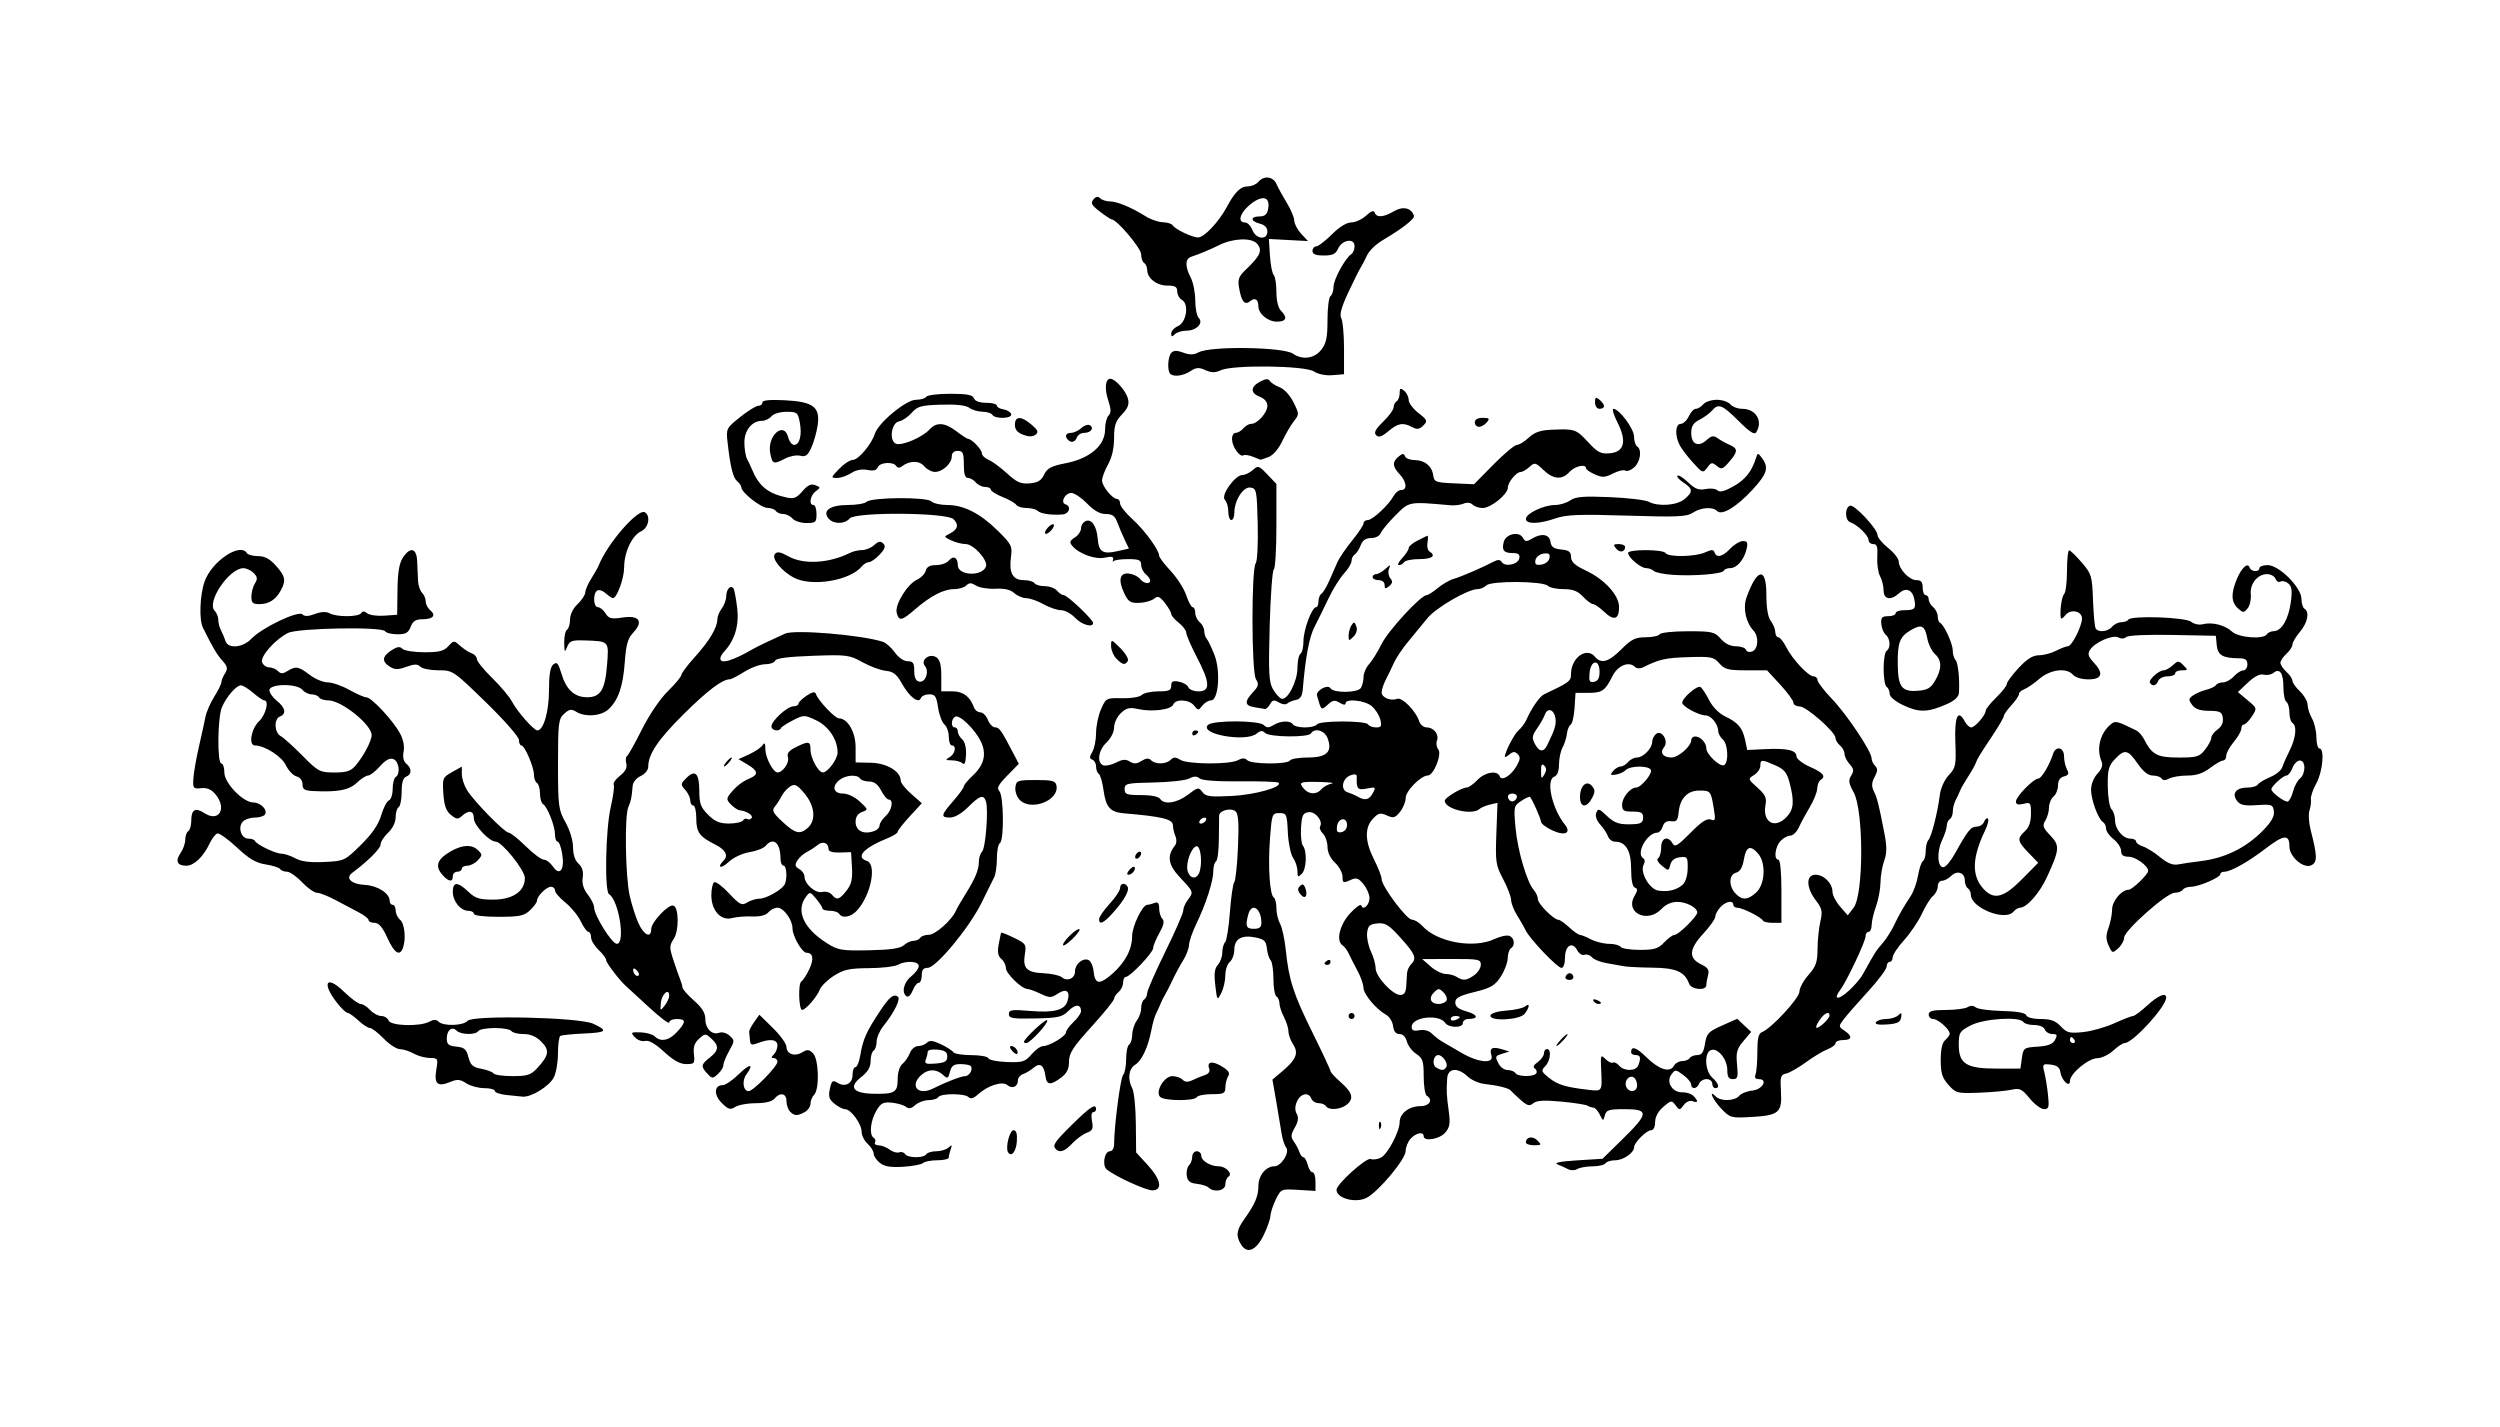 <?xml version="1.0" encoding="UTF-8" standalone="no"?>
<svg
   xmlns:dc="http://purl.org/dc/elements/1.1/"
   xmlns:cc="http://creativecommons.org/ns#"
   xmlns:rdf="http://www.w3.org/1999/02/22-rdf-syntax-ns#"
   xmlns:svg="http://www.w3.org/2000/svg"
   xmlns="http://www.w3.org/2000/svg"
   version="1.1"
   id="svg2"
   viewBox="0 0 249.508 142.464"
   height="40.207mm"
   width="70.417mm">
  <defs
     id="defs4" />
  <g
     transform="translate(-220.61,-327.591)"
     id="layer1">
    <path
       id="path3347"
       d="m 344.475,451.804 c -0.536,-0.866 -0.468,-1.442 0.3,-2.513 1.088,-1.519 1.425,-2.308 1.425,-3.338 0,-1.031 0.755,-1.962 1.592,-1.962 0.692,0 1.567,-1.393 1.179,-1.877 -0.165,-0.205 -0.372,-0.846 -0.459,-1.423 -0.087,-0.578 -0.328,-2.019 -0.535,-3.202 l -0.376,-2.152 0.957,-0.805 c 1.416,-1.192 1.682,-1.834 1.114,-2.7 -0.259,-0.396 -0.471,-0.979 -0.471,-1.296 0,-0.317 -0.202,-0.963 -0.448,-1.436 -0.246,-0.473 -0.449,-1.088 -0.45,-1.367 -9e-4,-0.279 -0.137,-0.591 -0.302,-0.693 -0.165,-0.102 -0.3,-0.893 -0.3,-1.758 0,-0.865 -0.125,-1.701 -0.277,-1.857 -0.152,-0.157 -0.321,-0.685 -0.375,-1.174 -0.082,-0.746 -0.266,-0.923 -1.139,-1.101 -1.374,-0.279 -2.11,0.145 -2.11,1.214 0,0.469 -0.203,1.021 -0.45,1.226 -0.247,0.205 -0.45,0.814 -0.45,1.352 0,0.538 -0.184,1.333 -0.408,1.765 -0.401,0.774 -0.411,0.761 -0.593,-0.775 -0.137,-1.16 -0.071,-1.687 0.258,-2.051 0.244,-0.269 0.443,-0.823 0.443,-1.231 0,-0.408 0.125,-0.87 0.279,-1.026 0.153,-0.157 0.368,-1.5 0.478,-2.985 0.11,-1.485 0.305,-2.835 0.435,-3 0.13,-0.165 0.298,-1.753 0.373,-3.529 0.102,-2.407 0.039,-3.311 -0.249,-3.55 -0.459,-0.381 -1.608,-0.083 -1.633,0.424 -0.01,0.195 -0.022,1.266 -0.028,2.379 -0.006,1.113 -0.133,2.1 -0.282,2.193 -0.15,0.093 -0.272,0.532 -0.271,0.976 0.002,0.986 -0.746,3.308 -1.695,5.26 -0.388,0.799 -0.716,1.744 -0.728,2.1 -0.012,0.356 -0.276,1.052 -0.587,1.547 -0.311,0.495 -0.784,1.373 -1.053,1.95 -0.269,0.578 -0.613,1.252 -0.765,1.5 -0.152,0.247 -0.353,0.652 -0.447,0.9 -0.093,0.247 -0.286,0.67 -0.428,0.938 -0.142,0.268 -0.355,1.011 -0.475,1.65 -0.32,1.71 -0.952,3.062 -1.627,3.484 -0.654,0.409 -0.774,1.435 -0.276,2.365 0.176,0.328 0.333,1.899 0.349,3.49 l 0.029,2.893 1.151,1.249 c 1.333,1.446 1.529,2.532 0.456,2.532 -0.659,0 -3.722,-1.409 -4.54,-2.088 -0.481,-0.399 -0.234,-1.812 0.317,-1.812 0.226,0 0.413,-0.304 0.415,-0.675 0.008,-1.836 0.638,-6.679 0.903,-6.944 0.166,-0.166 0.301,-0.874 0.301,-1.573 0,-0.7 0.135,-1.356 0.3,-1.458 0.165,-0.102 0.304,-0.549 0.31,-0.993 0.005,-0.444 0.208,-1.069 0.45,-1.39 0.242,-0.32 0.44,-0.886 0.44,-1.257 0,-0.371 0.135,-0.758 0.3,-0.86 0.165,-0.102 0.3,-0.39 0.3,-0.639 0,-0.25 0.81,-2.1 1.8,-4.113 0.99,-2.012 1.8,-3.867 1.8,-4.121 0,-0.254 0.198,-0.724 0.44,-1.045 0.607,-0.803 0.607,-0.801 -0.738,-2.229 -1.216,-1.291 -1.36,-2.168 -0.528,-3.224 0.161,-0.205 0.185,-0.608 0.052,-0.9 -0.132,-0.291 -0.248,-0.799 -0.259,-1.129 -0.018,-0.599 -1.096,-0.859 -4.883,-1.178 -1.375,-0.116 -1.805,-0.598 -2.037,-2.286 -0.112,-0.817 -0.327,-1.56 -0.476,-1.653 -0.15,-0.092 -0.272,-0.419 -0.272,-0.725 0,-0.307 -0.169,-0.618 -0.375,-0.693 -0.3,-0.109 -0.3,-0.263 0,-0.771 0.206,-0.349 0.375,-1.199 0.375,-1.888 0,-0.689 0.224,-1.76 0.497,-2.38 0.489,-1.108 0.523,-1.126 2.098,-1.089 0.899,0.021 1.76,-0.121 1.963,-0.324 0.199,-0.199 0.942,-0.362 1.652,-0.362 1.058,0 1.29,-0.1 1.29,-0.558 0,-0.439 0.166,-0.527 0.775,-0.41 0.426,0.082 0.846,0.333 0.932,0.558 0.087,0.226 0.548,0.41 1.025,0.41 1.197,0 1.151,-0.872 -0.182,-3.429 -0.578,-1.108 -1.05,-2.197 -1.05,-2.421 0,-0.224 -0.338,-0.672 -0.75,-0.996 -0.412,-0.324 -0.75,-0.721 -0.75,-0.881 0,-0.16 -0.284,-0.652 -0.631,-1.093 -0.525,-0.668 -0.707,-0.739 -1.086,-0.424 -0.25,0.208 -0.915,0.394 -1.478,0.413 -0.876,0.03 -1.09,-0.106 -1.49,-0.948 -0.64,-1.349 -0.454,-2.097 0.492,-1.973 0.408,0.053 0.892,0.289 1.076,0.525 0.368,0.473 1.017,0.578 1.017,0.165 0,-0.145 -0.203,-0.431 -0.45,-0.637 -0.247,-0.205 -0.45,-0.627 -0.45,-0.937 0,-0.466 -0.229,-0.563 -1.325,-0.563 -0.729,0 -1.382,0.101 -1.451,0.225 -0.069,0.124 -0.081,0.045 -0.025,-0.174 0.075,-0.297 -0.132,-0.348 -0.814,-0.198 -0.968,0.213 -2.599,-0.378 -3.266,-1.181 -0.295,-0.355 -0.246,-0.513 0.259,-0.828 0.343,-0.214 0.623,-0.631 0.623,-0.926 0,-0.295 0.219,-0.621 0.487,-0.724 0.579,-0.222 1.081,0.54 1.179,1.794 0.101,1.283 0.51,1.547 1.908,1.232 l 1.203,-0.271 -0.429,-0.9 c -0.236,-0.495 -0.565,-1.271 -0.732,-1.725 -0.233,-0.634 -0.499,-0.825 -1.152,-0.825 -0.576,0 -1.176,-0.337 -1.866,-1.05 -0.56,-0.578 -1.265,-1.05 -1.568,-1.05 -0.63,0 -1.123,0.953 -0.586,1.132 0.62,0.207 0.38,0.966 -0.321,1.015 -1.14,0.079 -2.161,-0.074 -2.46,-0.367 -0.157,-0.154 -0.655,-0.28 -1.107,-0.28 -0.452,0 -0.909,-0.141 -1.016,-0.313 -0.106,-0.172 -0.722,-0.524 -1.368,-0.783 -0.646,-0.258 -1.174,-0.59 -1.174,-0.737 0,-0.147 -0.253,-0.267 -0.563,-0.267 -0.31,0 -0.731,-0.203 -0.937,-0.45 -0.205,-0.247 -0.559,-0.45 -0.787,-0.45 -0.29,0 -0.413,-0.403 -0.413,-1.35 0,-1.15 -0.089,-1.35 -0.6,-1.35 -0.383,0 -0.6,0.2 -0.6,0.553 0,0.702 -0.919,1.546 -1.682,1.546 -0.322,0 -0.807,-0.26 -1.079,-0.578 -0.497,-0.58 -1.466,-0.565 -2.237,0.036 -0.213,0.166 -0.424,0.149 -0.543,-0.043 -0.29,-0.47 -1.653,-0.38 -1.846,0.123 -0.117,0.305 -0.431,0.385 -1.037,0.263 -0.553,-0.111 -1.14,0.003 -1.612,0.313 -0.409,0.268 -1.043,0.487 -1.41,0.487 -0.645,0 -0.639,-0.029 0.196,-0.9 0.474,-0.495 1.091,-0.9 1.371,-0.9 0.555,0 1.869,-1.558 2.202,-2.612 0.345,-1.093 3.118,-3.388 4.092,-3.388 0.467,0 0.933,-0.135 1.035,-0.3 0.102,-0.165 1.175,-0.3 2.386,-0.3 1.679,0 2.241,0.107 2.373,0.45 0.108,0.282 0.567,0.45 1.232,0.45 0.583,0 1.059,0.126 1.059,0.279 0,0.154 0.293,0.322 0.651,0.375 0.358,0.053 0.707,0.265 0.775,0.471 0.15,0.456 -1.598,0.526 -1.877,0.075 -0.102,-0.165 -0.549,-0.304 -0.993,-0.31 -0.444,-0.005 -1.033,-0.181 -1.31,-0.391 -0.327,-0.249 -1.302,-0.357 -2.797,-0.312 -2.019,0.062 -2.373,0.159 -2.948,0.813 -0.359,0.408 -0.923,0.79 -1.253,0.849 -0.789,0.14 -1.035,1.961 -0.303,2.242 0.585,0.224 2.638,-0.656 3.341,-1.432 0.688,-0.76 1.519,-0.701 2.689,0.192 0.541,0.412 1.058,0.75 1.15,0.75 0.357,0 1.373,1.054 1.373,1.424 0,0.215 0.304,0.516 0.675,0.669 0.371,0.153 1.204,0.764 1.85,1.358 0.965,0.886 1.367,1.063 2.248,0.989 0.814,-0.068 1.163,-0.279 1.447,-0.876 0.306,-0.642 0.706,-0.851 2.185,-1.142 2.376,-0.467 3.894,-1.768 3.894,-3.336 0,-0.587 0.158,-1.225 0.351,-1.418 0.268,-0.268 0.258,-0.632 -0.041,-1.538 -0.383,-1.16 -0.281,-2.131 0.224,-2.131 0.481,0 1.559,1.219 1.75,1.978 0.145,0.576 -2.3e-4,0.961 -0.596,1.583 -0.642,0.67 -0.787,1.108 -0.787,2.371 0,0.993 -0.215,1.933 -0.6,2.618 -0.33,0.588 -0.6,1.309 -0.6,1.603 0,0.576 1.04,1.847 1.512,1.847 0.159,0 0.288,0.203 0.288,0.451 0,0.248 0.559,0.956 1.243,1.573 1.209,1.092 2.657,3.079 2.657,3.645 0,0.154 0.521,0.839 1.157,1.522 0.636,0.683 1.333,1.774 1.548,2.425 0.215,0.651 0.504,1.184 0.643,1.184 0.139,0 0.252,0.253 0.252,0.563 0,0.31 0.203,0.731 0.45,0.937 0.247,0.205 0.45,0.6 0.45,0.877 0,0.277 0.115,0.632 0.255,0.788 0.14,0.157 0.485,0.879 0.766,1.606 0.628,1.623 0.405,4.529 -0.347,4.529 -0.252,0 -0.641,0.236 -0.865,0.525 -0.389,0.5 -0.427,0.5 -0.816,0 -0.486,-0.625 -1.861,-0.698 -2.087,-0.111 -0.198,0.517 -2.11,0.763 -3.502,0.451 -0.857,-0.192 -1.17,-0.119 -1.725,0.402 -0.373,0.351 -0.678,0.994 -0.678,1.432 0,0.461 -0.316,1.092 -0.75,1.5 -0.819,0.769 -0.999,2.023 -0.327,2.281 0.233,0.089 0.806,-0.034 1.275,-0.273 0.648,-0.331 0.978,-0.355 1.376,-0.099 0.396,0.254 0.68,0.239 1.16,-0.061 0.456,-0.285 0.728,-0.306 0.961,-0.073 0.435,0.435 1.498,0.412 1.952,-0.043 0.29,-0.29 0.492,-0.29 0.956,0 0.732,0.457 4.915,0.486 5.749,0.04 0.443,-0.237 0.703,-0.237 0.94,0 0.411,0.411 4.007,0.434 4.258,0.028 0.102,-0.165 0.915,-0.3 1.807,-0.3 1.88,0 2.464,-0.578 1.95,-1.93 -0.295,-0.777 -1.293,-1.06 -1.657,-0.47 -0.259,0.419 -4.151,0.379 -4.577,-0.047 -0.263,-0.263 -0.466,-0.249 -0.837,0.059 -1.076,0.893 -5.785,0.057 -4.864,-0.863 0.479,-0.479 5.094,-0.464 5.576,0.019 0.29,0.29 0.492,0.29 0.956,0 0.712,-0.444 1.693,-0.478 1.947,-0.068 0.102,0.165 0.642,0.3 1.2,0.3 0.558,0 1.098,-0.135 1.2,-0.3 0.242,-0.391 4.858,-0.391 5.1,0 0.102,0.165 0.462,0.3 0.8,0.3 0.514,0 0.582,-0.129 0.417,-0.79 -0.109,-0.434 -0.495,-1.037 -0.858,-1.34 -0.699,-0.583 -2.609,-0.779 -2.609,-0.268 0,0.182 -0.232,0.158 -0.583,-0.062 -0.482,-0.301 -0.69,-0.268 -1.194,0.188 -0.657,0.595 -0.644,0.606 -1.072,-0.901 -0.141,-0.497 1.078,-1.167 1.343,-0.738 0.307,0.496 2.718,0.473 3.036,-0.03 0.143,-0.226 0.262,-0.72 0.265,-1.098 0.002,-0.378 0.25,-0.951 0.551,-1.274 0.3,-0.323 0.864,-1.228 1.251,-2.012 0.664,-1.343 3.919,-4.876 4.493,-4.876 0.145,0 0.645,-0.319 1.112,-0.709 0.466,-0.39 1.186,-0.804 1.598,-0.92 0.717,-0.201 2.819,-1.108 4.015,-1.732 0.393,-0.205 0.632,-0.187 0.784,0.059 0.321,0.519 1.628,0.239 1.745,-0.374 0.074,-0.387 -0.098,-0.525 -0.654,-0.525 -0.896,0 -1.118,-0.277 -0.898,-1.118 0.209,-0.798 1.519,-1.086 1.899,-0.417 0.23,0.405 0.377,0.423 0.888,0.11 0.969,-0.593 1.766,-0.466 1.875,0.3 0.073,0.517 0.324,0.697 1.071,0.769 0.772,0.074 0.976,0.231 0.98,0.75 0.004,0.49 0.383,0.834 1.495,1.36 1.866,0.882 3.3,2.464 3.3,3.639 0,1.229 -0.515,1.401 -1.466,0.49 -0.449,-0.431 -0.955,-0.783 -1.123,-0.783 -0.168,0 -0.623,-0.338 -1.011,-0.75 -0.531,-0.565 -1.01,-0.75 -1.942,-0.75 -0.681,0 -1.387,-0.149 -1.569,-0.332 -0.48,-0.48 -5.659,-0.517 -6.133,-0.043 -0.206,0.206 -0.607,0.375 -0.889,0.375 -0.952,0 -4.161,1.861 -4.992,2.896 -0.453,0.564 -1.3,1.595 -1.883,2.29 -0.582,0.695 -1.24,1.669 -1.462,2.164 -0.222,0.495 -0.589,1.258 -0.816,1.696 -0.227,0.438 -0.413,1.003 -0.413,1.255 0,0.521 0.899,0.896 1.549,0.646 0.487,-0.187 1.87,1.213 2.188,2.214 0.112,0.352 0.447,0.639 0.746,0.639 0.72,0 1.274,0.702 1.038,1.316 -0.104,0.271 -0.043,0.667 0.134,0.881 0.389,0.469 -0.468,2.603 -1.045,2.603 -0.69,0 -2.211,1.543 -2.211,2.243 0,0.38 -0.254,1.004 -0.565,1.388 -0.49,0.605 -0.664,0.652 -1.318,0.354 -0.647,-0.295 -0.842,-0.248 -1.385,0.33 -0.845,0.899 -0.805,2.263 0.118,4.084 0.412,0.814 0.75,1.687 0.75,1.939 0,0.711 2.491,4.044 3.029,4.053 0.263,0.004 0.732,0.288 1.043,0.631 1.473,1.627 5.122,2.283 7.206,1.294 0.56,-0.266 1.222,-0.405 1.47,-0.309 0.512,0.196 0.606,0.962 0.152,1.242 -0.165,0.102 -0.308,0.549 -0.317,0.993 -0.01,0.444 -0.326,1.276 -0.703,1.849 -0.577,0.877 -0.99,1.117 -2.608,1.515 -1.53,0.377 -1.922,0.591 -1.922,1.049 0,0.41 0.328,0.667 1.14,0.895 1.129,0.317 1.221,0.749 0.16,0.749 -0.302,0 -0.55,0.193 -0.55,0.43 0,0.489 -1.429,0.459 -1.754,-0.037 -0.597,-0.912 -3.346,-0.596 -3.346,0.385 0,0.366 0.196,0.455 0.767,0.346 0.472,-0.09 0.953,0.04 1.252,0.338 0.267,0.267 0.722,0.621 1.011,0.787 0.289,0.166 1.161,0.673 1.936,1.127 1.709,1 3.272,1.131 2.992,0.25 -0.228,-0.718 0.078,-0.895 1.042,-0.605 l 0.75,0.226 -0.675,0.212 c -0.773,0.242 -0.785,0.277 -0.364,1.061 0.171,0.319 0.568,0.58 0.882,0.58 0.314,0 0.655,0.135 0.757,0.3 0.234,0.378 1.856,0.395 2.087,0.021 0.095,-0.154 0.025,-0.37 -0.154,-0.481 -0.208,-0.129 -0.101,-0.36 0.295,-0.638 0.342,-0.24 0.622,-0.631 0.622,-0.869 0,-0.238 0.135,-0.433 0.3,-0.433 0.471,0 0.351,1.192 -0.174,1.716 -0.431,0.431 -0.398,0.534 0.375,1.153 0.866,0.694 1.667,0.939 3.924,1.199 1.418,0.163 1.392,0.206 1.282,-2.096 -0.066,-1.386 -0.039,-1.446 0.435,-0.972 0.278,0.278 0.614,0.438 0.747,0.356 0.133,-0.082 0.409,0.052 0.613,0.297 0.489,0.589 1.685,0.572 1.915,-0.028 0.288,-0.751 0.216,-1.025 -0.268,-1.025 -0.247,0 -0.45,-0.127 -0.45,-0.282 0,-0.658 0.517,-0.495 1.499,0.474 1.265,1.248 2.361,1.606 2.756,0.901 0.152,-0.271 0.531,-0.492 0.843,-0.492 0.312,0 0.651,-0.135 0.753,-0.3 0.102,-0.165 0.446,-0.3 0.764,-0.3 0.438,0 0.623,-0.277 0.76,-1.136 0.163,-1.017 0.341,-1.207 1.699,-1.81 l 1.517,-0.673 0.695,0.653 0.695,0.653 -0.773,0.918 c -0.657,0.781 -0.752,1.134 -0.634,2.357 0.12,1.25 0.066,1.439 -0.418,1.439 -0.419,0 -0.556,-0.224 -0.556,-0.913 0,-1.077 -0.96,-2.244 -1.633,-1.985 -0.692,0.266 -0.604,2.081 0.133,2.748 0.648,0.587 0.781,1.05 0.3,1.05 -0.165,0 -0.3,-0.203 -0.3,-0.45 0,-0.247 -0.256,-0.45 -0.568,-0.45 -0.312,0 -0.646,0.203 -0.741,0.45 -0.209,0.545 -0.788,0.599 -0.801,0.075 -0.005,-0.206 -0.363,-0.633 -0.794,-0.947 -0.762,-0.556 -0.797,-0.556 -1.19,-0.019 -0.545,0.745 0.134,1.804 1.127,1.76 0.383,-0.017 0.87,0.142 1.082,0.354 0.519,0.519 0.485,0.747 -0.08,0.53 -0.269,-0.103 -0.64,0.059 -0.881,0.384 -0.401,0.541 -0.432,0.542 -0.819,0.021 -0.383,-0.517 -0.44,-0.509 -1.219,0.16 -0.516,0.444 -0.817,1.001 -0.817,1.517 0,0.477 -0.165,0.815 -0.398,0.815 -0.459,0 -1.702,1.24 -1.702,1.698 0,0.555 -1.079,1.302 -1.881,1.302 -0.431,0 -0.867,0.135 -0.969,0.3 -0.102,0.165 -0.684,0.302 -1.293,0.305 -0.609,0.002 -1.298,0.125 -1.53,0.272 -0.233,0.147 -0.638,0.155 -0.9,0.017 -0.262,-0.138 -0.747,-0.357 -1.077,-0.487 -0.397,-0.156 0.263,-0.291 1.95,-0.397 l 2.55,-0.161 2.025,-1.985 c 2.595,-2.543 2.623,-2.965 0.197,-2.965 -1.592,0 -1.849,0.08 -1.989,0.616 -0.157,0.601 -0.17,0.599 -0.506,-0.075 -0.19,-0.38 -0.476,-0.693 -0.636,-0.696 -0.16,-0.002 -0.426,-0.09 -0.591,-0.194 -0.165,-0.104 -1.347,-0.287 -2.627,-0.406 -1.705,-0.159 -2.449,-0.115 -2.784,0.163 -0.379,0.314 -0.597,0.256 -1.271,-0.34 -0.447,-0.395 -0.884,-0.81 -0.969,-0.92 -0.187,-0.242 -1.289,-0.52 -2.64,-0.666 -0.545,-0.059 -1.296,-0.394 -1.669,-0.745 -0.997,-0.937 -1.976,-0.847 -2.043,0.187 -0.084,1.293 -0.068,1.624 0.153,3.25 0.171,1.257 0.109,1.639 -0.356,2.175 -0.567,0.654 -2.143,0.911 -2.143,0.35 0,-0.489 -0.769,-0.342 -1.304,0.249 -0.273,0.302 -0.496,0.857 -0.496,1.234 0,0.808 -2.707,4.05 -3.896,4.665 -1.091,0.564 -3.004,0.055 -3.004,-0.799 0,-0.569 2.967,-3.243 3.409,-3.073 0.244,0.094 0.711,0.027 1.038,-0.148 0.673,-0.36 1.853,-2.606 1.853,-3.526 0,-0.868 0.939,-1.602 2.049,-1.602 0.937,0 1.329,-0.631 0.651,-1.05 -0.165,-0.102 -0.3,-0.972 -0.3,-1.933 0,-1.53 -0.093,-1.809 -0.745,-2.236 -0.41,-0.269 -0.83,-0.824 -0.933,-1.234 -0.114,-0.454 -0.402,-0.746 -0.735,-0.746 -0.368,0 -0.579,-0.26 -0.642,-0.795 -0.052,-0.437 -0.365,-0.943 -0.695,-1.125 -0.995,-0.548 -2.249,-2.048 -2.264,-2.709 -0.008,-0.342 -0.271,-1.093 -0.584,-1.671 -0.313,-0.578 -0.703,-1.341 -0.867,-1.696 -0.164,-0.355 -0.441,-0.734 -0.616,-0.843 -0.689,-0.426 -0.33,-2.026 0.713,-3.18 0.567,-0.628 1.082,-0.992 1.143,-0.808 0.183,0.548 0.827,-0.056 0.816,-0.765 -0.005,-0.362 -0.279,-0.981 -0.609,-1.376 -0.518,-0.622 -0.699,-0.674 -1.34,-0.381 -0.671,0.306 -0.741,0.273 -0.741,-0.354 0,-0.38 -0.338,-1.008 -0.75,-1.396 -0.465,-0.437 -0.75,-1.035 -0.75,-1.574 0,-0.478 -0.204,-1.073 -0.453,-1.322 -0.249,-0.249 -0.378,-0.574 -0.286,-0.722 0.325,-0.527 -0.482,-1.521 -1.156,-1.425 -0.554,0.079 -0.669,0.316 -0.747,1.542 -0.051,0.797 0.033,1.607 0.185,1.8 0.436,0.551 0.364,2.337 -0.112,2.813 -0.375,0.375 -0.431,0.339 -0.431,-0.274 0,-0.388 -0.196,-0.984 -0.434,-1.325 -0.239,-0.341 -0.475,-1.485 -0.525,-2.542 -0.086,-1.825 -0.128,-1.921 -0.841,-1.921 -0.726,0 -0.756,0.081 -0.942,2.55 -0.209,2.781 -0.023,5.624 0.384,5.876 0.142,0.088 0.258,0.565 0.258,1.061 0,0.496 0.165,1.197 0.366,1.557 0.201,0.36 0.457,1.533 0.568,2.605 0.314,3.028 0.748,4.371 2.676,8.272 0.985,1.992 1.79,3.718 1.79,3.834 0,0.116 0.472,0.627 1.05,1.134 1.166,1.024 1.311,1.645 0.525,2.242 -0.624,0.474 -1.764,0.54 -2.025,0.118 -0.102,-0.165 -0.433,-0.3 -0.736,-0.3 -0.303,0 -0.628,-0.203 -0.723,-0.45 -0.263,-0.686 -1.065,-0.537 -1.431,0.267 -0.218,0.479 -0.229,0.892 -0.032,1.243 0.21,0.375 0.155,0.77 -0.192,1.377 -0.401,0.702 -0.419,0.944 -0.102,1.382 0.211,0.292 0.463,0.767 0.56,1.056 0.097,0.289 0.281,0.525 0.409,0.525 0.128,0 0.317,0.338 0.421,0.75 0.104,0.412 0.321,0.75 0.483,0.75 0.162,0 0.294,0.418 0.294,0.929 l 0,0.929 -1.719,-0.104 c -1.704,-0.103 -1.724,-0.095 -2.236,0.946 -0.284,0.578 -0.529,1.32 -0.543,1.65 -0.015,0.33 -0.325,1.208 -0.689,1.95 -0.743,1.514 -1.639,1.88 -2.238,0.914 z M 384,435.909 c 0,-0.32 -0.147,-0.673 -0.326,-0.784 -0.459,-0.284 -0.99,0.332 -0.773,0.896 0.257,0.67 1.099,0.584 1.099,-0.112 z m -19.042,-1.831 c 0.21,-0.34 -0.363,-1.187 -0.804,-1.187 -0.483,0 -0.655,0.952 -0.223,1.226 0.552,0.349 0.793,0.34 1.027,-0.039 z M 366.3,429.109 c 0,-0.065 -0.203,-0.118 -0.45,-0.118 -0.247,0 -0.45,0.131 -0.45,0.291 0,0.16 0.203,0.213 0.45,0.118 0.247,-0.095 0.45,-0.226 0.45,-0.291 z m -1.332,-1.647 c 0.112,-0.181 -0.015,-0.547 -0.282,-0.814 -0.447,-0.447 -0.524,-0.447 -0.971,0 -0.567,0.567 -0.322,1.143 0.485,1.143 0.311,0 0.656,-0.148 0.768,-0.329 z m -4.016,-1.396 c 0.028,-0.454 0.066,-1.058 0.084,-1.344 0.018,-0.285 0.197,-0.684 0.399,-0.885 0.597,-0.597 0.44,-1 -1.026,-2.63 -1.186,-1.319 -1.53,-1.535 -2.325,-1.457 -0.775,0.075 -0.949,0.235 -1.03,0.941 -0.053,0.467 0.115,1.298 0.375,1.845 0.26,0.547 0.472,1.306 0.472,1.686 0,0.828 1.696,2.669 2.459,2.669 0.378,0 0.557,-0.249 0.592,-0.825 z m 6.782,-1.142 c 0.367,-0.257 0.667,-0.729 0.667,-1.05 0,-0.538 -0.225,-0.582 -2.925,-0.574 l -2.925,0.009 0.842,0.741 c 0.463,0.407 1.138,0.743 1.5,0.745 0.362,0.002 0.861,0.135 1.108,0.295 0.626,0.405 0.964,0.372 1.733,-0.167 z M 346.5,419.715 c 0,-1.482 -0.973,-2.112 -1.311,-0.85 -0.313,1.167 -0.211,1.425 0.561,1.425 0.539,0 0.75,-0.162 0.75,-0.575 z m -6.132,-5.238 c 0.243,-0.969 0.051,-2.438 -0.318,-2.428 -0.498,0.014 -1.117,1.635 -0.921,2.414 0.234,0.933 1.006,0.942 1.239,0.014 z M 355.05,409.937 c 0,-0.839 -0.879,-0.746 -0.999,0.106 -0.077,0.544 0.024,0.678 0.45,0.596 0.313,-0.06 0.549,-0.363 0.549,-0.702 z m -14.1,-0.446 c 0.102,-0.165 0.05,-0.3 -0.115,-0.3 -0.165,0 -0.383,0.135 -0.485,0.3 -0.102,0.165 -0.05,0.3 0.115,0.3 0.165,0 0.383,-0.135 0.485,-0.3 z m -1.77,-2.593 c 0.974,-0.743 1.065,-0.76 1.425,-0.267 0.328,0.449 0.758,0.508 2.915,0.402 2.348,-0.115 5.123,-0.899 4.696,-1.326 -0.097,-0.097 -1.82,-0.158 -3.828,-0.136 -2.279,0.025 -3.802,-0.084 -4.051,-0.291 -0.291,-0.241 -0.57,-0.239 -1.033,0.009 -0.349,0.187 -1.944,0.365 -3.544,0.396 -2.691,0.052 -2.91,0.101 -2.91,0.656 0,0.527 0.2,0.6 1.65,0.6 0.992,0 1.746,0.15 1.89,0.375 0.396,0.619 1.684,0.426 2.79,-0.418 z m 18.444,-0.151 c 0.325,-0.608 0.292,-0.634 -0.589,-0.458 -0.94,0.188 -1.054,0.052 -1.019,-1.2 0.007,-0.233 -0.206,-0.272 -0.628,-0.117 -0.828,0.304 -1.022,1.462 -0.284,1.692 0.3,0.094 0.749,0.288 0.996,0.431 0.739,0.428 1.159,0.332 1.524,-0.348 z m -5.139,-0.388 c 0.197,-0.238 0.652,-0.489 1.012,-0.559 0.359,-0.07 -0.191,-0.146 -1.222,-0.168 -1.97,-0.043 -2.107,0.021 -1.5,0.71 0.488,0.554 1.258,0.561 1.71,0.017 z m 22.764,-23.067 c 0.081,-0.425 -0.053,-0.527 -0.594,-0.45 -0.388,0.055 -0.745,0.344 -0.803,0.649 -0.081,0.425 0.053,0.527 0.594,0.45 0.388,-0.055 0.745,-0.344 0.803,-0.649 z M 341.235,446.114 c -0.157,-0.152 -0.69,-0.321 -1.185,-0.375 -0.682,-0.074 -0.924,-0.27 -1,-0.808 -0.055,-0.39 0.046,-0.856 0.225,-1.035 0.179,-0.179 0.325,-0.568 0.325,-0.865 0,-0.297 0.203,-0.54 0.45,-0.54 0.247,0 0.45,0.198 0.45,0.439 0,0.511 0.903,1.061 1.744,1.061 0.721,0 1.428,0.759 0.971,1.041 -0.173,0.107 -0.315,0.456 -0.315,0.777 0,0.624 -1.125,0.83 -1.665,0.305 z m -32.821,-2.471 c -0.338,-0.274 -0.614,-0.692 -0.614,-0.928 0,-0.237 -0.27,-0.675 -0.6,-0.973 -0.33,-0.299 -0.6,-0.841 -0.6,-1.206 0,-0.779 -1.07,-2.244 -1.639,-2.244 -0.217,0 -0.696,-0.244 -1.065,-0.542 -0.543,-0.44 -0.63,-0.721 -0.462,-1.489 0.18,-0.819 0.28,-0.902 0.747,-0.61 0.773,0.483 1.518,0.09 1.518,-0.799 0,-0.418 0.129,-0.759 0.286,-0.759 0.158,0 0.37,-0.506 0.472,-1.125 0.272,-1.65 0.612,-2.416 2.005,-4.505 0.918,-1.377 1.302,-1.689 1.742,-1.417 0.336,0.208 -0.31,1.539 -1.43,2.945 -0.371,0.466 -0.675,1.167 -0.675,1.557 0,0.39 -0.135,0.793 -0.3,0.895 -0.165,0.102 -0.3,0.573 -0.3,1.046 0,0.611 -0.277,1.078 -0.956,1.609 -1.259,0.985 -0.812,1.607 1.186,1.651 2.175,0.048 2.47,-0.124 2.47,-1.439 0,-0.683 0.194,-1.304 0.481,-1.542 0.265,-0.22 0.599,-0.709 0.743,-1.087 0.144,-0.378 0.508,-0.687 0.809,-0.687 0.301,0 0.702,-0.154 0.89,-0.342 0.257,-0.257 0.607,-0.217 1.397,0.158 0.58,0.275 1.136,0.632 1.235,0.792 0.099,0.161 0.904,0.292 1.788,0.292 0.884,0 1.654,0.141 1.712,0.314 0.058,0.173 0.89,0.342 1.85,0.375 1.569,0.055 1.817,-0.023 2.456,-0.764 0.391,-0.454 0.909,-0.825 1.151,-0.825 0.633,0 2.285,-0.991 2.287,-1.373 9e-4,-0.177 0.339,-0.64 0.752,-1.027 0.412,-0.388 0.75,-0.876 0.75,-1.085 0,-0.714 -0.561,-0.727 -1.259,-0.029 -0.613,0.613 -1.017,0.705 -3.319,0.754 -2.252,0.048 -2.622,-0.013 -2.622,-0.436 0,-0.426 0.283,-0.468 2.122,-0.314 2.391,0.2 3.437,-0.072 3.722,-0.971 0.313,-0.988 -0.097,-1.319 -0.946,-0.763 -0.683,0.447 -0.831,0.449 -1.743,0.016 -0.548,-0.26 -1.134,-0.473 -1.303,-0.473 -0.561,0 -2.153,-1.545 -2.153,-2.09 0,-0.295 -0.205,-0.707 -0.456,-0.915 -0.331,-0.275 -0.402,-0.674 -0.26,-1.462 0.108,-0.596 0.222,-1.116 0.254,-1.156 0.032,-0.04 0.613,0.195 1.292,0.523 1.166,0.563 1.224,0.653 1.063,1.645 -0.226,1.393 0.189,1.81 1.878,1.884 0.774,0.034 1.59,0.213 1.814,0.4 0.553,0.459 1.315,0.121 1.315,-0.583 0,-0.717 0.751,-1.367 1.326,-1.147 0.238,0.091 0.476,0.602 0.529,1.135 0.129,1.309 0.588,1.373 1.856,0.26 1.295,-1.137 1.99,-2.454 1.99,-3.774 0,-0.979 1.033,-3.121 1.505,-3.121 0.135,0 0.459,-0.082 0.72,-0.182 0.352,-0.135 0.475,0.005 0.475,0.54 0,0.397 0.143,0.865 0.318,1.04 0.224,0.224 0.136,0.643 -0.3,1.419 -0.34,0.605 -0.618,1.283 -0.618,1.506 0,0.446 -2.311,2.876 -2.735,2.876 -0.146,0 -0.265,0.253 -0.265,0.563 0,0.31 -0.203,0.731 -0.45,0.937 -0.247,0.205 -0.45,0.51 -0.45,0.677 0,0.167 -1.012,1.419 -2.25,2.782 -1.864,2.053 -2.25,2.652 -2.25,3.488 0,0.742 -0.211,1.168 -0.794,1.606 -1.052,0.79 -1.435,0.752 -1.556,-0.154 -0.146,-1.091 -0.546,-1.382 -1.168,-0.849 -0.293,0.252 -0.768,0.541 -1.057,0.643 -0.289,0.102 -0.525,0.385 -0.525,0.628 0,0.641 -0.558,0.886 -1.063,0.466 -0.507,-0.421 -1.98,0.063 -2.97,0.976 -0.391,0.36 -0.683,0.438 -0.885,0.236 -0.391,-0.391 -2.79,-0.392 -3.032,-0.002 -0.102,0.165 -0.538,0.3 -0.969,0.3 -0.431,0 -1.028,0.221 -1.327,0.491 -0.389,0.352 -0.651,0.403 -0.924,0.178 -0.209,-0.172 -0.84,-0.36 -1.401,-0.416 -0.867,-0.087 -1.1,0.032 -1.553,0.797 -0.596,1.006 -0.737,2.415 -0.272,2.703 0.168,0.104 0.227,0.314 0.132,0.468 -0.095,0.154 0.072,0.284 0.37,0.289 0.298,0.005 0.792,0.198 1.097,0.429 0.305,0.231 0.73,0.352 0.945,0.27 0.215,-0.082 0.48,-0.006 0.589,0.171 0.25,0.405 1.865,0.421 2.113,0.021 0.102,-0.165 0.555,-0.3 1.008,-0.3 0.452,0 1.004,-0.169 1.226,-0.375 0.331,-0.307 0.369,-0.275 0.21,0.175 -0.107,0.302 -0.194,0.673 -0.194,0.825 0,0.152 -0.513,0.275 -1.14,0.275 -0.627,0 -1.268,0.123 -1.425,0.274 -0.157,0.15 -1.055,0.319 -1.996,0.375 -1.263,0.075 -1.872,-0.029 -2.325,-0.397 z m 5.315,-7.415 c 1.226,-0.62 2.821,-1.237 3.199,-1.237 0.445,0 0.84,-0.732 0.551,-1.021 -0.099,-0.099 -0.559,-0.179 -1.024,-0.179 -0.654,0 -0.887,0.172 -1.036,0.764 -0.175,0.699 -0.235,0.725 -0.704,0.3 -0.665,-0.602 -1.48,-0.589 -2.167,0.033 -1.193,1.08 -0.303,2.09 1.18,1.34 z m 1.421,-3.187 c 0,-0.458 -0.231,-0.622 -0.975,-0.694 -0.536,-0.052 -0.975,0.038 -0.975,0.2 0,0.162 -0.086,0.517 -0.19,0.789 -0.16,0.416 -0.005,0.48 0.975,0.4 0.933,-0.076 1.165,-0.215 1.165,-0.696 z m 6.063,9.541 c -0.275,-0.468 0.16,-2.191 0.554,-2.191 0.272,0 0.377,0.35 0.328,1.104 -0.066,1.029 -0.559,1.636 -0.882,1.087 z M 326,442.291 c -0.385,-0.385 -0.186,-0.689 1.635,-2.487 1.782,-1.76 2.365,-2.133 2.365,-1.513 0,0.165 -0.132,0.3 -0.292,0.3 -0.165,0 -0.214,0.391 -0.114,0.894 0.15,0.748 0.062,0.939 -0.532,1.168 -0.391,0.151 -1.039,0.626 -1.439,1.056 -0.724,0.778 -1.241,0.963 -1.623,0.582 z m 46.9,-0.682 c 0,-0.56 0.668,-0.678 1.143,-0.203 0.447,0.447 0.421,0.485 -0.329,0.485 -0.448,0 -0.814,-0.127 -0.814,-0.282 z m -14.676,-1.643 c -0.013,-0.316 0.058,-0.493 0.158,-0.394 0.1,0.1 0.11,0.358 0.024,0.575 -0.096,0.239 -0.167,0.168 -0.181,-0.181 z m 34.177,-1.721 c -0.844,-0.883 -1.353,-2.026 -0.541,-1.214 0.496,0.496 1.89,0.452 2.326,-0.073 0.197,-0.238 0.787,-0.474 1.309,-0.525 1.018,-0.099 1.607,-1.142 0.645,-1.142 -0.336,0 -0.444,-0.158 -0.322,-0.475 0.1,-0.261 0.182,-1.278 0.182,-2.259 0,-1.361 0.114,-1.829 0.481,-1.97 0.918,-0.352 3.719,-3.389 3.719,-4.032 0,-0.35 0.405,-1.097 0.9,-1.661 0.751,-0.855 0.901,-1.285 0.907,-2.59 0.004,-0.861 0.13,-2.092 0.279,-2.737 0.236,-1.019 0.177,-1.297 -0.457,-2.128 -0.975,-1.278 -0.988,-2.549 -0.026,-2.549 0.839,0 1.696,0.86 1.696,1.702 0,0.333 0.341,0.997 0.759,1.476 l 0.759,0.872 0.585,-0.75 c 1.019,-1.307 1.018,-9.734 -10e-4,-11.549 -0.489,-0.87 -0.532,-1.17 -0.238,-1.641 0.293,-0.47 0.265,-0.682 -0.151,-1.142 -0.281,-0.311 -0.512,-0.774 -0.512,-1.03 0,-0.256 -0.203,-0.633 -0.45,-0.838 -0.247,-0.205 -0.45,-0.541 -0.45,-0.746 0,-0.593 -2.912,-3.154 -3.587,-3.154 -0.337,0 -0.614,-0.169 -0.616,-0.375 -0.002,-0.206 -0.595,-1.016 -1.317,-1.8 l -1.314,-1.425 -2.078,0 c -1.802,0 -2.159,-0.093 -2.685,-0.698 -0.557,-0.641 -0.811,-0.691 -3.116,-0.618 -2.264,0.072 -2.899,0.217 -4.522,1.029 -0.276,0.138 -0.618,0.112 -0.79,-0.06 -0.591,-0.591 -1.708,-0.133 -2.232,0.915 -0.738,1.479 -1.032,1.682 -2.432,1.682 l -1.26,0 -0.094,1.494 c -0.052,0.822 -0.228,1.577 -0.39,1.677 -0.163,0.101 -0.332,0.508 -0.376,0.906 -0.044,0.398 -0.24,1.018 -0.435,1.378 -0.195,0.36 -0.355,1.122 -0.355,1.693 0,0.678 -0.168,1.102 -0.484,1.223 -0.843,0.324 -0.205,3.186 1.061,4.761 0.696,0.866 0.018,1.184 -1.252,0.587 -0.608,-0.286 -1.11,-0.667 -1.116,-0.848 -0.009,-0.288 -0.839,-2.172 -1.097,-2.487 -0.052,-0.064 -0.444,0.113 -0.87,0.393 -0.75,0.491 -0.769,0.58 -0.582,2.666 0.205,2.276 1.13,5.434 1.825,6.231 0.227,0.26 0.413,0.677 0.413,0.925 0,0.464 1.589,2.051 2.054,2.051 0.142,0 0.623,0.338 1.068,0.75 0.445,0.412 0.922,0.75 1.06,0.75 0.138,0 0.637,0.202 1.11,0.448 0.473,0.246 1.29,0.449 1.817,0.45 0.527,9e-4 1.041,0.137 1.143,0.302 0.102,0.165 0.964,0.3 1.915,0.3 1.457,0 1.841,-0.118 2.435,-0.75 0.388,-0.412 0.857,-0.75 1.043,-0.75 0.387,0 2.257,-1.849 2.257,-2.231 0,-0.483 -1.056,-1.05 -1.973,-1.059 -0.589,-0.006 -1.162,0.245 -1.585,0.695 -1.408,1.498 -3.7,0.391 -2.696,-1.302 0.318,-0.537 0.324,-0.709 0.029,-0.817 -0.241,-0.087 -0.375,-0.754 -0.375,-1.864 0,-1.817 -0.534,-2.721 -1.608,-2.721 -0.281,0 -0.594,-0.236 -0.696,-0.525 -0.102,-0.289 -0.452,-0.822 -0.779,-1.185 -0.362,-0.403 -0.517,-0.86 -0.396,-1.173 0.174,-0.454 0.292,-0.422 1.021,0.276 0.829,0.794 1.316,0.941 2.833,0.854 0.609,-0.035 0.825,-0.205 0.825,-0.648 0,-0.486 -0.2,-0.6 -1.05,-0.6 -0.901,0 -1.05,-0.1 -1.05,-0.704 0,-0.698 0.822,-1.696 1.396,-1.696 0.498,0 1.681,-1.433 1.467,-1.778 -0.268,-0.434 -2.056,-0.41 -2.5,0.034 -0.196,0.196 -0.646,0.4 -1,0.454 -0.545,0.083 -0.586,0.028 -0.267,-0.356 0.207,-0.25 0.546,-0.454 0.754,-0.454 0.207,0 0.545,-0.203 0.75,-0.45 0.205,-0.247 0.606,-0.45 0.89,-0.45 0.623,0 1.51,-0.917 1.51,-1.562 0,-0.256 0.174,-0.609 0.387,-0.786 0.562,-0.467 1.292,0.721 0.804,1.308 -0.457,0.55 -0.116,1.04 0.724,1.04 0.706,0 1.985,-1.124 1.985,-1.744 0,-0.196 0.175,-0.356 0.39,-0.356 0.529,0 1.109,0.617 1.115,1.185 0.007,0.617 1.393,1.913 1.786,1.67 0.47,-0.29 0.368,-2.133 -0.141,-2.555 -0.247,-0.205 -0.454,-0.593 -0.46,-0.862 -0.013,-0.676 -0.715,-1.538 -1.252,-1.538 -0.672,0 -2.338,-0.9 -2.338,-1.263 0,-0.481 1.5,-1.773 1.825,-1.572 0.156,0.096 0.545,0.688 0.864,1.314 0.35,0.686 0.988,1.332 1.604,1.624 1.282,0.609 1.728,1.14 1.989,2.374 l 0.206,0.973 1.781,-0.086 c 2.192,-0.106 3.131,0.106 3.131,0.709 0,0.258 0.594,0.724 1.35,1.058 1.337,0.591 1.63,0.96 1.05,1.319 -0.165,0.102 -0.311,0.481 -0.324,0.843 -0.013,0.362 -0.348,1.197 -0.744,1.857 -0.396,0.66 -0.887,1.571 -1.092,2.025 -0.204,0.454 -0.591,0.825 -0.859,0.825 -0.268,0 -0.711,0.247 -0.984,0.549 -0.543,0.6 -0.676,1.851 -0.197,1.851 0.181,0 0.3,1.25 0.3,3.15 l 0,3.15 -0.875,0 c -0.481,0 -0.92,-0.101 -0.975,-0.225 -0.145,-0.326 -2.024,-1.275 -2.524,-1.275 -0.234,0 -0.426,-0.135 -0.426,-0.3 0,-0.489 -0.769,-0.342 -1.304,0.249 -0.273,0.302 -0.496,0.725 -0.496,0.941 0,0.216 -0.549,0.988 -1.219,1.715 -1.417,1.537 -1.469,2.43 -0.179,3.046 0.661,0.316 0.813,0.552 0.679,1.053 -0.095,0.355 -0.175,0.814 -0.177,1.021 -0.006,0.583 -1.494,0.453 -1.718,-0.15 -0.445,-1.201 -1.299,-1.574 -3.657,-1.6 -1.254,-0.014 -2.549,-0.08 -2.879,-0.148 -0.33,-0.068 -1.102,-0.205 -1.714,-0.307 -0.613,-0.101 -1.264,-0.364 -1.447,-0.584 -0.183,-0.22 -0.515,-0.331 -0.738,-0.245 -0.223,0.086 -0.552,-0.12 -0.733,-0.457 -0.489,-0.914 -1.218,-0.467 -1.218,0.748 0,0.57 -0.153,1.018 -0.347,1.018 -0.412,0 -3.171,-2.891 -3.578,-3.75 -0.156,-0.33 -0.542,-1.005 -0.858,-1.5 -0.315,-0.495 -0.583,-1.184 -0.596,-1.53 -0.012,-0.347 -0.373,-1.292 -0.803,-2.1 -0.724,-1.362 -0.773,-1.693 -0.668,-4.533 l 0.113,-3.064 -0.757,0.177 c -0.416,0.098 -0.885,0.295 -1.042,0.439 -0.727,0.666 -3.469,0.016 -3.463,-0.822 0.002,-0.308 1.675,-1.314 2.197,-1.322 0.193,-0.003 0.669,-0.34 1.057,-0.75 0.749,-0.789 2.002,-0.997 2.23,-0.37 0.192,0.528 1.138,-0.063 1.709,-1.069 0.345,-0.608 0.365,-0.865 0.088,-1.143 -0.277,-0.277 -0.462,-0.271 -0.821,0.026 -0.254,0.211 -0.463,0.316 -0.463,0.234 0,-0.468 0.939,-2.283 1.364,-2.635 0.274,-0.228 0.622,-0.689 0.772,-1.026 0.533,-1.195 1.34,-2.362 1.774,-2.567 2.528,-1.192 2.69,-1.313 2.69,-2.003 0,-1.646 1.547,-2.77 2.4,-1.742 0.61,0.735 1.358,0.522 2.629,-0.75 1.006,-1.006 1.397,-1.2 2.418,-1.2 0.67,0 1.301,-0.135 1.403,-0.3 0.102,-0.165 1.368,-0.3 2.814,-0.3 2.43,0 2.678,0.057 3.28,0.75 0.418,0.48 0.968,0.75 1.529,0.75 0.482,0 0.93,0.159 0.995,0.354 0.066,0.198 0.342,0.268 0.625,0.159 0.595,-0.228 0.676,-1.492 0.132,-2.067 -0.775,-0.819 -1.084,-2.262 -0.71,-3.309 1.057,-2.958 1.985,-3.096 1.985,-0.295 0,1.332 0.153,2.245 0.44,2.625 0.242,0.32 0.445,0.819 0.45,1.107 0.005,0.289 0.141,0.525 0.302,0.525 0.161,0 0.513,0.439 0.784,0.975 0.612,1.214 2.21,2.925 2.733,2.925 0.215,0 0.393,0.169 0.395,0.375 0.002,0.206 0.649,1.05 1.439,1.875 1.503,1.571 3.958,5.251 3.958,5.933 0,0.219 0.159,0.557 0.354,0.751 0.272,0.272 0.26,0.529 -0.051,1.11 -0.305,0.571 -0.324,0.922 -0.076,1.431 0.341,0.701 0.49,1.295 1.054,4.206 0.254,1.31 0.249,1.972 -0.022,2.721 -0.197,0.545 -0.364,1.521 -0.371,2.169 -0.007,0.648 -0.208,1.719 -0.445,2.379 -0.238,0.66 -0.434,1.504 -0.437,1.875 -0.002,0.371 -0.14,0.675 -0.305,0.675 -0.165,0 -0.3,0.197 -0.3,0.439 0,0.517 -1.911,4.554 -2.551,5.39 -0.244,0.318 -0.385,0.636 -0.313,0.708 0.296,0.296 2.026,-1.274 2.646,-2.402 1.099,-1.999 1.308,-2.327 1.927,-3.02 0.326,-0.365 0.821,-1.136 1.1,-1.714 0.556,-1.15 0.956,-1.852 1.717,-3.013 0.275,-0.42 0.596,-1.33 0.713,-2.023 0.117,-0.693 0.336,-1.337 0.487,-1.43 0.151,-0.093 0.274,-0.539 0.274,-0.992 0,-0.452 0.121,-0.951 0.268,-1.107 0.307,-0.326 0.914,-2.715 1.14,-4.485 0.09,-0.703 0.462,-1.529 0.899,-1.995 0.691,-0.736 0.739,-0.979 0.652,-3.278 -0.097,-2.561 0.256,-3.356 0.93,-2.096 0.182,0.34 0.473,0.618 0.647,0.618 0.378,0 1.438,-1.217 1.453,-1.666 0.005,-0.174 0.482,-0.774 1.06,-1.334 0.578,-0.56 1.05,-1.166 1.05,-1.347 0,-0.181 0.529,-0.897 1.177,-1.591 0.844,-0.906 1.416,-1.262 2.025,-1.264 0.467,-9e-4 1.235,-0.204 1.708,-0.45 0.473,-0.246 1.013,-0.452 1.2,-0.456 0.38,-0.009 1.391,-2.022 1.391,-2.77 0,-0.75 -1.167,-0.978 -1.662,-0.324 -0.23,0.304 -0.437,0.417 -0.46,0.252 -0.103,-0.747 0.098,-2.126 0.348,-2.385 0.151,-0.157 0.275,-1.203 0.275,-2.325 0,-1.122 0.101,-2.029 0.225,-2.015 0.124,0.014 0.687,0.562 1.252,1.219 0.971,1.128 1.032,1.332 1.12,3.745 0.051,1.403 0.171,2.677 0.266,2.831 0.266,0.431 1.221,0.332 1.638,-0.17 0.205,-0.247 0.619,-0.45 0.919,-0.45 0.3,0 0.617,-0.116 0.704,-0.257 0.269,-0.435 5.72,-0.247 6.279,0.217 0.272,0.226 0.785,0.334 1.141,0.241 0.934,-0.244 2.222,0.078 2.924,0.732 0.661,0.616 3.15,0.806 3.483,0.267 0.102,-0.165 0.414,-0.304 0.693,-0.309 0.77,-0.014 1.459,-1.183 1.69,-2.868 0.162,-1.178 0.107,-1.599 -0.249,-1.894 -0.252,-0.209 -0.599,-0.292 -0.773,-0.185 -0.173,0.107 -0.396,-0.016 -0.495,-0.274 -0.099,-0.258 -0.482,-0.469 -0.851,-0.469 -0.956,0 -1.733,0.977 -1.622,2.039 0.051,0.487 -0.092,1.109 -0.318,1.381 -0.382,0.46 -0.451,0.459 -0.968,-0.009 -0.673,-0.609 -0.706,-1.48 -0.112,-2.904 0.486,-1.164 1.101,-1.718 1.287,-1.16 0.143,0.429 0.968,0.474 0.968,0.053 0,-0.165 0.377,-0.3 0.838,-0.3 1.126,0 3.362,2.241 3.362,3.369 0,0.438 0.135,0.879 0.3,0.981 0.529,0.327 0.322,1.387 -0.45,2.305 -0.412,0.49 -0.75,1.063 -0.75,1.272 0,0.209 -0.27,0.625 -0.6,0.923 -0.33,0.299 -0.6,0.704 -0.6,0.9 0,0.196 0.27,0.601 0.6,0.9 0.33,0.299 0.6,0.701 0.6,0.894 0,0.193 0.338,0.668 0.75,1.056 0.412,0.388 0.755,0.985 0.761,1.327 0.006,0.342 0.204,0.96 0.439,1.373 0.236,0.412 0.434,1.256 0.439,1.875 0.006,0.619 0.146,1.125 0.311,1.125 0.531,0 0.319,2.347 -0.313,3.474 -0.337,0.601 -0.581,1.313 -0.543,1.584 0.039,0.271 -0.027,0.78 -0.146,1.133 -0.119,0.352 -0.065,1.23 0.12,1.95 0.667,2.592 0.681,3.185 0.084,3.505 -0.755,0.404 -2.202,-0.82 -2.202,-1.863 0,-1.238 -0.542,-1.199 -2.328,0.167 -1.814,1.387 -3.526,2.351 -4.175,2.351 -0.218,0 -0.396,0.109 -0.396,0.242 0,0.333 -2.157,1.258 -2.933,1.258 -0.347,0 -0.715,0.135 -0.817,0.3 -0.102,0.165 -0.466,0.3 -0.809,0.3 -0.792,0 -5.041,3.777 -5.041,4.48 0,0.29 -0.265,0.767 -0.59,1.06 -0.57,0.516 -0.602,0.507 -0.955,-0.268 -0.283,-0.622 -0.286,-1.022 -0.01,-1.783 0.195,-0.54 0.355,-1.361 0.355,-1.825 0,-0.835 0.942,-1.964 1.64,-1.964 0.368,0 1.96,-1.536 1.96,-1.891 0,-0.496 -1.263,-1.409 -1.95,-1.409 -0.541,0 -0.75,-0.161 -0.75,-0.578 0,-0.318 -0.338,-0.844 -0.75,-1.168 -0.412,-0.324 -0.75,-0.799 -0.75,-1.054 0,-0.255 -0.137,-0.549 -0.305,-0.652 -0.482,-0.298 -1.195,-2.232 -1.195,-3.24 0,-0.524 0.274,-1.211 0.638,-1.598 0.436,-0.464 0.565,-0.85 0.408,-1.219 -0.537,-1.263 -0.152,-2.814 0.92,-3.704 0.457,-0.379 0.585,-0.348 2.534,0.603 0.247,0.121 0.597,0.509 0.777,0.863 0.797,1.569 1.316,1.848 3.448,1.848 1.838,0 2.091,-0.075 2.654,-0.79 0.342,-0.435 0.622,-0.967 0.622,-1.183 0,-0.216 0.281,-0.589 0.625,-0.83 0.402,-0.282 0.589,-0.688 0.525,-1.142 -0.086,-0.611 -0.269,-0.706 -1.37,-0.715 -0.902,-0.008 -1.393,-0.179 -1.695,-0.593 -0.374,-0.511 -0.362,-0.626 0.094,-0.946 0.286,-0.2 0.881,-0.455 1.323,-0.566 0.442,-0.111 0.878,-0.322 0.968,-0.468 0.091,-0.147 0.406,-0.267 0.701,-0.267 0.295,0 0.78,-0.27 1.079,-0.6 0.299,-0.33 0.725,-0.6 0.947,-0.6 0.222,0 0.404,-0.27 0.404,-0.6 0,-0.454 -0.201,-0.601 -0.825,-0.604 -1.629,-0.008 -2.136,-0.304 -2.233,-1.302 l -0.092,-0.944 -4.326,-0.084 c -2.549,-0.049 -4.447,0.037 -4.621,0.211 -0.171,0.171 -0.495,0.188 -0.774,0.039 -0.571,-0.304 -2.37,0.484 -2.842,1.245 -0.247,0.398 -0.17,0.668 0.348,1.219 1.051,1.119 0.878,1.719 -0.498,1.719 -0.668,0 -1.322,-0.192 -1.537,-0.45 -0.62,-0.747 -2.26,-0.552 -3.365,0.399 -0.542,0.467 -1.222,0.935 -1.51,1.041 -0.289,0.105 -0.525,0.323 -0.525,0.485 0,0.162 -0.338,0.658 -0.75,1.103 -0.412,0.445 -0.75,0.922 -0.75,1.06 0,0.138 -0.506,1.014 -1.125,1.947 -1.401,2.112 -1.491,2.261 -1.707,2.815 -0.096,0.247 -0.442,0.855 -0.768,1.35 -0.326,0.495 -0.672,1.103 -0.769,1.35 -0.096,0.247 -0.3,0.684 -0.453,0.971 -0.153,0.287 -0.278,0.785 -0.278,1.107 0,0.323 -0.135,0.67 -0.3,0.772 -0.165,0.102 -0.3,0.393 -0.3,0.647 0,0.254 -0.213,0.91 -0.472,1.457 -0.542,1.143 -0.47,2.695 0.127,2.695 0.222,0 0.741,-0.608 1.152,-1.35 1.281,-2.315 1.591,-2.7 2.169,-2.7 0.309,0 0.646,-0.222 0.75,-0.493 0.104,-0.271 0.275,-0.407 0.38,-0.302 0.105,0.105 -0.021,0.631 -0.281,1.168 -1.317,2.727 -1.364,4.551 -0.15,5.852 1.043,1.117 2,0.874 3.822,-0.972 l 1.627,-1.647 -0.962,-0.992 c -1.124,-1.16 -1.17,-1.432 -0.362,-2.164 0.407,-0.369 0.6,-0.924 0.6,-1.729 0,-1.115 -0.045,-1.175 -0.75,-0.998 -0.533,0.134 -0.75,0.066 -0.75,-0.232 0,-0.489 1.761,-2.291 2.239,-2.291 0.308,0 1.107,-1.341 1.473,-2.475 0.268,-0.829 1.088,-0.645 1.088,0.245 0,0.423 0.132,1.016 0.293,1.317 0.232,0.433 0.169,0.58 -0.3,0.702 -0.389,0.102 -0.593,0.41 -0.593,0.896 0,0.408 -0.203,0.909 -0.45,1.115 -0.247,0.205 -0.45,0.696 -0.45,1.091 0,0.395 -0.165,0.981 -0.366,1.303 -0.314,0.502 -0.244,0.713 0.487,1.476 0.972,1.015 0.944,1.394 -0.305,4.124 -0.743,1.625 -2.012,3.077 -2.705,3.096 -0.186,0.005 -0.484,0.185 -0.661,0.399 -0.822,0.991 -4.251,-0.38 -4.251,-1.7 0,-0.25 -0.135,-0.537 -0.3,-0.639 -0.165,-0.102 -0.3,-0.452 -0.3,-0.777 0,-0.792 -0.769,-1.047 -1.364,-0.452 -0.264,0.264 -0.672,0.479 -0.908,0.479 -0.236,0 -0.429,0.253 -0.429,0.563 0,0.31 -0.214,0.741 -0.476,0.958 -0.262,0.217 -0.758,1.01 -1.103,1.762 -0.345,0.752 -1.144,1.938 -1.774,2.635 -0.631,0.698 -1.147,1.474 -1.147,1.725 0,0.251 -0.135,0.457 -0.3,0.457 -0.165,0 -0.3,0.208 -0.3,0.462 0,0.254 -0.844,1.382 -1.875,2.507 -1.031,1.125 -2.118,2.368 -2.414,2.763 -0.523,0.697 -0.521,0.731 0.075,1.13 0.829,0.556 0.774,0.938 -0.136,0.938 -0.412,0 -0.75,0.138 -0.75,0.307 0,0.169 -0.361,0.445 -0.801,0.612 -0.441,0.168 -1.419,0.757 -2.175,1.309 -0.756,0.552 -1.644,1.056 -1.974,1.12 -0.529,0.102 -0.588,0.312 -0.5,1.776 0.127,2.114 -0.2,2.398 -2.94,2.553 -2.04,0.115 -2.138,0.088 -3.009,-0.824 z m 10.251,-8.55 c 0.302,-0.273 0.549,-0.611 0.549,-0.75 0,-0.501 -0.541,-0.239 -1.022,0.496 -0.563,0.859 -0.332,0.982 0.474,0.254 z m -6.746,-13.056 c 0.867,-0.814 0.964,-2.926 0.178,-3.844 -0.776,-0.906 -1.209,-0.734 -1.428,0.567 -0.135,0.802 -0.38,1.218 -0.776,1.322 -0.721,0.189 -0.766,1.304 -0.082,2.059 0.654,0.723 1.262,0.693 2.109,-0.104 z m -7.366,-0.748 c 0.293,-0.257 0.496,-0.912 0.506,-1.633 0.016,-1.129 -0.033,-1.198 -0.778,-1.11 -0.522,0.061 -0.85,0.317 -0.956,0.745 -0.159,0.64 -0.175,0.642 -0.843,0.097 -0.399,-0.325 -0.554,-0.634 -0.375,-0.745 0.169,-0.104 0.306,-0.586 0.306,-1.072 0,-0.974 0.684,-1.216 1.139,-0.402 0.224,0.401 0.518,0.227 1.779,-1.054 1.089,-1.106 1.656,-1.479 2.03,-1.335 0.463,0.178 0.496,0.055 0.301,-1.121 -0.286,-1.728 -0.321,-1.77 -1.45,-1.77 -1.174,0 -1.922,0.784 -2.053,2.154 -0.079,0.826 -0.206,0.98 -0.746,0.906 -0.44,-0.061 -0.713,0.109 -0.845,0.525 -0.107,0.338 -0.346,0.615 -0.531,0.615 -1.022,0 -2.181,2.083 -1.42,2.552 0.179,0.11 0.199,0.375 0.05,0.642 -0.403,0.721 0.56,2.443 1.447,2.587 0.974,0.158 1.829,-0.046 2.44,-0.581 z M 440.25,413.532 c 2.41,-0.292 4.51,-1.32 6.185,-3.027 0.869,-0.885 1.187,-1.443 1.115,-1.952 -0.094,-0.664 -0.21,-0.705 -1.696,-0.608 -1.282,0.084 -1.675,-0.004 -2,-0.449 -0.532,-0.728 -0.061,-1.305 1.065,-1.305 0.465,0 0.93,-0.137 1.034,-0.305 0.104,-0.168 0.653,-0.499 1.222,-0.736 0.569,-0.238 1.11,-0.674 1.204,-0.97 0.094,-0.296 0.429,-1.058 0.746,-1.692 0.627,-1.258 0.747,-2.455 0.275,-2.747 -0.165,-0.102 -0.3,-0.574 -0.3,-1.05 0,-0.476 -0.135,-0.948 -0.3,-1.05 -0.165,-0.102 -0.3,-0.777 -0.3,-1.5 0,-1.388 -0.377,-1.909 -1.004,-1.388 -0.208,0.172 -0.64,0.248 -0.962,0.167 -0.38,-0.095 -0.933,0.184 -1.581,0.798 l -0.996,0.944 0.966,0.807 c 0.96,0.802 0.963,0.812 0.437,1.615 -0.291,0.444 -0.649,0.808 -0.795,0.808 -0.146,0 -0.266,0.192 -0.266,0.427 0,0.235 -0.338,0.828 -0.75,1.318 -0.412,0.49 -0.75,1.108 -0.75,1.373 0,0.265 -0.144,0.482 -0.32,0.482 -0.176,0 -0.762,0.338 -1.303,0.75 -0.69,0.526 -1.361,0.75 -2.25,0.75 -0.697,0 -1.519,0.135 -1.828,0.301 -0.376,0.201 -0.624,0.201 -0.748,0 -0.102,-0.165 -0.497,-0.301 -0.877,-0.301 -0.468,0 -0.96,-0.388 -1.523,-1.2 -0.975,-1.407 -1.294,-1.467 -2.273,-0.426 -0.621,0.661 -0.724,1.057 -0.705,2.707 0.012,1.063 0.181,2.092 0.375,2.286 0.194,0.194 0.353,0.687 0.353,1.094 0,0.899 0.79,1.839 1.546,1.839 0.304,0 0.553,0.126 0.553,0.28 0,0.154 0.304,0.375 0.675,0.492 0.371,0.117 1.147,0.602 1.725,1.077 0.739,0.609 1.272,0.821 1.8,0.719 0.412,-0.08 1.425,-0.227 2.25,-0.327 z m -41.316,-4.421 c 0.704,-0.749 0.769,-1.541 0.279,-3.412 -0.263,-1.006 -0.532,-1.333 -1.42,-1.725 -1.376,-0.607 -1.493,-0.603 -1.493,0.045 0,0.29 -0.284,0.705 -0.63,0.921 -0.623,0.389 -0.619,0.403 0.338,1.258 0.778,0.695 0.937,1.028 0.808,1.7 -0.337,1.765 0.923,2.486 2.119,1.213 z M 372,407.073 c 0,-0.155 -0.203,-0.282 -0.45,-0.282 -0.464,0 -0.596,0.354 -0.258,0.692 0.24,0.24 0.708,-0.031 0.708,-0.41 z m 77.46,-0.49 c 0.131,-0.504 0.441,-1.085 0.689,-1.291 0.598,-0.496 0.593,-1.801 -0.006,-1.801 -0.252,0 -0.586,0.338 -0.743,0.75 -0.157,0.412 -0.423,0.75 -0.593,0.75 -0.327,0 -1.507,1.079 -1.507,1.377 0,0.31 1.338,1.305 1.636,1.217 0.157,-0.047 0.393,-0.497 0.524,-1.002 z m -74.729,-2.581 c -0.241,-0.241 -0.329,-0.091 -0.322,0.554 0.008,0.776 0.049,0.817 0.331,0.331 0.231,-0.397 0.228,-0.648 -0.009,-0.885 z m 0.288,-2.029 c 0.767,-1.566 0.923,-2.07 0.833,-2.689 -0.128,-0.876 -0.787,-1.122 -1.05,-0.393 -0.109,0.302 -0.464,0.932 -0.788,1.399 -0.511,0.737 -0.537,0.946 -0.197,1.582 0.416,0.776 0.853,0.813 1.202,0.101 z m 5.231,-7.336 c 0,-1.297 -0.87,-1.205 -0.996,0.105 -0.08,0.832 -0.004,0.983 0.45,0.896 0.383,-0.074 0.546,-0.373 0.546,-1.001 z m -80.79,43.894 c -0.198,-0.198 -0.36,-0.67 -0.36,-1.05 0,-0.785 -0.641,-0.914 -1.2,-0.24 -0.239,0.288 -0.902,0.45 -1.841,0.45 -0.807,0 -1.734,0.167 -2.061,0.371 -0.509,0.318 -0.702,0.262 -1.358,-0.394 -0.817,-0.817 -0.761,-1.777 0.104,-1.777 0.264,0 0.992,-0.5 1.618,-1.111 1.113,-1.087 1.54,-1.055 0.729,0.055 -0.456,0.624 -0.312,1.656 0.231,1.656 0.461,0 2.877,-2.466 2.877,-2.936 0,-0.2 -0.162,-0.364 -0.36,-0.364 -0.28,0 -0.28,-0.08 0,-0.36 0.198,-0.198 0.36,-0.603 0.36,-0.9 0,-0.609 -0.732,-0.703 -1.93,-0.247 -0.66,0.251 -0.776,0.209 -0.815,-0.3 -0.025,-0.326 -0.059,-0.694 -0.075,-0.818 -0.017,-0.124 0.205,-0.558 0.493,-0.964 l 0.523,-0.739 1.352,1.327 c 0.743,0.73 1.352,1.573 1.352,1.874 0,0.725 0.832,1.015 1.578,0.549 0.493,-0.308 0.682,-0.29 1.075,0.103 0.578,0.578 0.659,3.585 0.112,4.132 -0.2,0.2 -0.364,0.603 -0.364,0.894 0,0.291 -0.261,0.669 -0.58,0.84 -0.748,0.4 -1.019,0.391 -1.46,-0.05 z m 123.712,-1.323 c -0.771,-0.939 -0.99,-1.044 -1.8,-0.86 -0.507,0.115 -1.958,0.248 -3.224,0.297 -2.21,0.084 -2.333,0.053 -3.075,-0.78 -0.628,-0.705 -0.773,-1.172 -0.773,-2.484 0,-1.07 0.152,-1.742 0.45,-1.989 0.247,-0.205 0.45,-0.492 0.45,-0.637 0,-0.431 -1.164,-1.463 -1.65,-1.463 -0.247,0 -0.45,-0.203 -0.45,-0.45 0,-0.347 0.394,-0.451 1.725,-0.455 0.949,-0.002 1.923,-0.13 2.165,-0.283 0.276,-0.175 0.576,-0.165 0.806,0.026 0.201,0.167 1.385,0.328 2.63,0.358 1.491,0.035 2.314,0.182 2.409,0.429 0.085,0.22 0.684,0.375 1.453,0.375 0.998,0 1.47,0.173 1.995,0.732 0.605,0.644 0.871,0.713 2.227,0.572 0.847,-0.088 2.252,-0.485 3.123,-0.882 0.871,-0.397 1.707,-0.722 1.858,-0.722 0.151,0 0.789,-0.472 1.417,-1.049 1.101,-1.011 1.892,-1.339 1.892,-0.786 0,0.895 -3.324,4.534 -4.141,4.534 -0.181,0 -0.693,0.338 -1.138,0.75 -0.445,0.412 -1.161,0.754 -1.59,0.759 -0.896,0.01 -2.731,1.538 -2.731,2.274 0,0.729 -0.838,-0.04 -0.957,-0.879 -0.067,-0.469 -0.337,-0.681 -0.958,-0.752 -0.814,-0.093 -0.852,-0.049 -0.646,0.75 0.12,0.467 0.286,1.49 0.368,2.274 0.131,1.241 0.079,1.424 -0.404,1.418 -0.305,-0.004 -0.949,-0.488 -1.432,-1.076 z M 422.4,433.191 c 0.145,-1.015 0.197,-1.053 1.573,-1.141 1.042,-0.067 1.507,-0.248 1.736,-0.675 0.259,-0.484 0.214,-0.584 -0.266,-0.584 -0.318,0 -0.656,-0.203 -0.751,-0.45 -0.1,-0.26 -0.548,-0.45 -1.064,-0.45 -0.49,0 -0.975,-0.135 -1.077,-0.3 -0.354,-0.573 -3.941,-0.347 -5.241,0.33 -1.129,0.588 -1.209,0.717 -1.209,1.928 0,1.919 0.745,2.391 3.772,2.391 l 2.378,0 0.15,-1.05 z m 5.25,-1.8 c -0.102,-0.165 -0.245,-0.3 -0.318,-0.3 -0.073,0 -0.132,0.135 -0.132,0.3 0,0.165 0.143,0.3 0.318,0.3 0.175,0 0.234,-0.135 0.132,-0.3 z m -91.255,5.675 c -0.516,-0.516 0.397,-2.075 1.217,-2.075 0.367,0 0.827,0.159 1.022,0.354 0.261,0.261 0.533,0.268 1.035,0.027 0.375,-0.18 0.931,-0.408 1.237,-0.506 0.333,-0.108 0.489,-0.356 0.388,-0.618 -0.272,-0.709 0.303,-0.811 1.268,-0.224 0.665,0.405 0.827,0.659 0.623,0.982 -0.151,0.239 -0.278,0.739 -0.28,1.11 -0.004,0.598 -0.157,0.675 -1.337,0.675 -0.733,0 -1.416,0.135 -1.518,0.3 -0.25,0.404 -3.246,0.384 -3.655,-0.025 z M 271.125,436.872 c -0.619,-0.065 -1.125,-0.245 -1.125,-0.4 0,-0.155 -0.477,-0.282 -1.061,-0.282 -0.583,0 -1.394,-0.219 -1.802,-0.486 -0.618,-0.405 -0.887,-0.425 -1.621,-0.121 -1.233,0.511 -1.599,0.182 -1.361,-1.224 0.191,-1.129 0.168,-1.17 -0.654,-1.18 -0.468,-0.006 -1.189,-0.204 -1.601,-0.439 -0.412,-0.236 -1.027,-0.434 -1.366,-0.439 -0.339,-0.006 -1.074,-0.483 -1.634,-1.061 -0.56,-0.578 -1.174,-1.05 -1.365,-1.05 -0.191,0 -0.712,-0.338 -1.157,-0.75 -0.445,-0.412 -0.914,-0.75 -1.042,-0.75 -0.128,0 -0.492,-0.304 -0.81,-0.675 -1.847,-2.16 -1.507,-3.311 0.425,-1.437 0.687,0.666 1.43,1.212 1.652,1.212 0.222,0 0.647,0.27 0.946,0.6 0.299,0.33 0.796,0.6 1.106,0.6 0.31,0 0.641,0.203 0.736,0.45 0.209,0.544 3.109,0.631 4.06,0.122 0.443,-0.237 0.703,-0.237 0.94,0 0.466,0.466 2.469,0.406 2.878,-0.086 0.497,-0.599 11.155,-0.357 12.542,0.285 1.525,0.706 1.37,0.873 -0.908,0.977 -1.174,0.054 -2.24,0.163 -2.37,0.243 -0.129,0.08 -0.235,0.864 -0.235,1.743 0,0.879 -0.188,1.96 -0.417,2.403 -0.455,0.878 -2.267,1.994 -3.106,1.913 -0.289,-0.028 -1.032,-0.103 -1.651,-0.168 z m 3.125,-2.706 c 1.156,-1.251 1.23,-1.768 0.376,-2.622 -0.508,-0.508 -1.084,-0.753 -1.772,-0.753 -0.56,0 -1.102,-0.135 -1.204,-0.3 -0.102,-0.165 -0.844,-0.3 -1.65,-0.3 -0.806,0 -1.548,0.135 -1.65,0.3 -0.25,0.405 -1.749,0.381 -2.164,-0.034 -0.471,-0.471 -0.986,-0.061 -0.986,0.783 0,0.582 0.176,0.731 0.958,0.807 0.795,0.078 1,0.258 1.205,1.056 0.203,0.791 0.434,0.997 1.296,1.159 0.576,0.108 1.122,0.316 1.212,0.463 0.09,0.146 0.941,0.266 1.891,0.266 1.498,0 1.827,-0.109 2.488,-0.825 z m 16.949,0.579 c -0.662,-0.731 -0.633,-0.912 0.251,-1.607 0.907,-0.713 0.944,-1.178 0.15,-1.896 -0.579,-0.524 -0.621,-0.524 -1.225,0.022 -0.454,0.411 -0.593,0.834 -0.51,1.546 0.106,0.911 0.052,0.981 -0.767,0.981 -0.615,0 -1.285,-0.372 -2.214,-1.229 -0.877,-0.809 -1.524,-1.179 -1.891,-1.083 -0.308,0.081 -0.769,-0.087 -1.029,-0.373 -0.437,-0.483 -0.397,-0.517 0.578,-0.483 0.576,0.02 1.212,0.201 1.413,0.402 0.586,0.586 1.419,0.425 2.21,-0.428 0.931,-1.005 0.928,-1.306 -0.014,-1.306 -0.412,0 -0.75,0.156 -0.75,0.348 0,0.191 -0.911,-0.496 -2.025,-1.527 -1.114,-1.031 -2.129,-1.964 -2.255,-2.073 -0.629,-0.54 -2.011,-2.337 -2.015,-2.62 -0.003,-0.177 -0.342,-0.64 -0.755,-1.027 -0.412,-0.388 -0.75,-0.951 -0.75,-1.252 0,-0.301 -0.12,-0.548 -0.266,-0.548 -0.146,0 -0.489,-0.471 -0.763,-1.047 -0.273,-0.576 -0.964,-1.42 -1.534,-1.875 -0.57,-0.455 -1.037,-0.996 -1.037,-1.203 -1e-5,-0.206 -0.182,-0.375 -0.404,-0.375 -0.456,0 -1.397,0.941 -1.397,1.396 0,0.165 -0.312,0.593 -0.694,0.951 -0.596,0.56 -1.042,0.652 -3.15,0.652 -1.437,0 -2.456,-0.124 -2.456,-0.3 0,-0.165 -0.249,-0.3 -0.553,-0.3 -0.775,0 -1.546,-0.947 -1.546,-1.899 0,-1.015 0.492,-1.017 1.545,-0.009 0.693,0.664 1.101,0.793 2.501,0.793 1.942,0 3.161,-0.838 3.144,-2.163 -0.01,-0.789 -2.286,-3.623 -2.909,-3.623 -0.635,0 -2.181,-1.643 -2.181,-2.317 0,-0.777 -0.481,-0.883 -1.176,-0.257 -0.411,0.37 -0.559,0.357 -1.117,-0.098 -0.478,-0.389 -0.671,-0.934 -0.75,-2.124 -0.102,-1.538 -0.068,-1.622 0.869,-2.146 l 0.975,-0.546 0,0.754 c 0,0.415 0.226,1.121 0.502,1.569 0.698,1.132 3.757,4.264 4.164,4.264 0.184,0 0.951,0.608 1.704,1.35 0.753,0.743 1.569,1.35 1.813,1.35 0.244,0 0.65,0.304 0.901,0.675 0.682,1.005 1.189,0.342 0.938,-1.226 -0.11,-0.687 -0.317,-1.249 -0.461,-1.249 -0.144,0 -0.262,-0.321 -0.262,-0.713 0,-0.839 -0.758,-2.764 -1.195,-3.034 -0.167,-0.104 -0.305,-0.577 -0.305,-1.053 0,-0.476 -0.135,-0.948 -0.3,-1.05 -0.165,-0.102 -0.3,-0.47 -0.3,-0.817 0,-0.776 -0.925,-2.933 -1.258,-2.933 -0.133,0 -0.242,-0.247 -0.242,-0.55 0,-0.305 -1.464,-1.974 -3.29,-3.75 -3.261,-3.172 -3.303,-3.2 -4.74,-3.2 -0.798,0 -1.612,-0.162 -1.81,-0.36 -0.28,-0.28 -0.589,-0.277 -1.393,0.013 -0.831,0.3 -1.153,0.298 -1.65,-0.012 -0.824,-0.515 -0.778,-1.022 0.148,-1.629 0.576,-0.378 0.851,-0.416 1.11,-0.157 0.19,0.19 1.174,0.345 2.188,0.345 1.467,0 1.955,-0.123 2.391,-0.605 0.535,-0.591 0.561,-0.592 1.171,-0.045 0.343,0.308 0.861,0.643 1.149,0.745 0.289,0.102 0.525,0.363 0.525,0.581 0,0.218 0.686,1.066 1.524,1.884 0.838,0.819 1.728,1.877 1.977,2.352 0.529,1.005 2.184,2.887 2.54,2.887 0.614,0 1.159,-1.882 1.159,-3.998 0,-1.572 0.127,-2.334 0.432,-2.586 0.358,-0.297 0.497,-0.138 0.817,0.938 0.465,1.566 1.285,2.323 2.53,2.336 1.354,0.015 1.817,-0.722 2.013,-3.201 0.193,-2.439 0.24,-2.387 -2.271,-2.47 -1.233,-0.041 -1.467,0.047 -1.706,0.642 -0.245,0.611 -0.279,0.563 -0.296,-0.418 -0.011,-0.609 0.116,-1.191 0.281,-1.293 0.165,-0.102 0.3,-0.559 0.3,-1.015 0,-0.497 0.3,-1.112 0.75,-1.535 0.412,-0.388 0.76,-0.917 0.772,-1.177 0.012,-0.26 0.281,-0.878 0.597,-1.373 0.316,-0.495 0.657,-1.103 0.757,-1.35 0.893,-2.204 3.926,-5.682 4.595,-5.268 0.6,0.371 0.367,1.555 -0.373,1.892 -0.905,0.412 -1.698,2.093 -1.698,3.6 0,1.105 -0.72,3.076 -1.123,3.076 -0.099,0 -0.418,-0.216 -0.709,-0.479 -0.291,-0.264 -0.673,-0.391 -0.849,-0.282 -0.448,0.277 -0.399,1.662 0.059,1.662 0.208,0 0.551,0.277 0.763,0.616 0.33,0.529 0.574,0.588 1.719,0.416 1.658,-0.249 2.097,0.392 1.04,1.518 -0.532,0.567 -0.71,1.188 -0.833,2.907 -0.175,2.447 -0.646,3.821 -1.621,4.729 -0.74,0.69 -2.332,0.813 -3.232,0.251 -0.477,-0.298 -0.688,-0.263 -1.196,0.197 -0.57,0.516 -0.617,0.899 -0.617,5.029 0,4.211 0.044,4.549 0.75,5.814 0.434,0.777 0.75,1.825 0.75,2.486 0,0.726 0.2,1.324 0.548,1.639 0.372,0.337 0.506,0.78 0.418,1.383 -0.088,0.598 0.076,1.149 0.502,1.691 0.348,0.442 0.633,1.022 0.635,1.288 0.005,0.797 1.773,3.635 2.265,3.635 0.889,0 0.208,-4.347 -0.776,-4.955 -0.464,-0.286 -0.344,-6.484 0.168,-8.69 0.253,-1.09 0.386,-2.1 0.297,-2.245 -0.089,-0.145 0.193,-0.542 0.626,-0.883 0.542,-0.426 0.739,-0.809 0.631,-1.224 -0.087,-0.332 -0.054,-0.667 0.073,-0.746 0.127,-0.078 0.795,-1.271 1.484,-2.65 0.731,-1.461 1.812,-3.055 2.591,-3.82 0.736,-0.722 1.342,-1.453 1.348,-1.625 0.006,-0.172 0.619,-0.986 1.364,-1.809 1.43,-1.581 2.226,-2.919 2.226,-3.742 0,-0.273 0.198,-0.759 0.44,-1.079 0.242,-0.32 0.445,-0.878 0.45,-1.24 0.01,-0.709 0.465,-1.169 0.731,-0.738 0.09,0.145 0.253,1.029 0.363,1.964 0.2,1.705 -0.249,3.189 -1.31,4.323 -0.206,0.221 -0.375,0.526 -0.375,0.68 0,0.598 1.191,0.249 3.3,-0.966 0.42,-0.242 1.736,-0.872 3.164,-1.515 0.95,-0.428 7.576,0.124 9.742,0.811 0.318,0.101 0.861,0.581 1.207,1.066 0.368,0.517 0.901,0.882 1.286,0.882 0.541,0 0.657,0.171 0.655,0.967 -0.002,0.664 0.154,0.999 0.496,1.067 0.618,0.123 1.032,-1.005 0.572,-1.559 -0.487,-0.587 0.445,-1.307 1.129,-0.873 0.36,0.229 0.5,0.748 0.5,1.858 l 0,1.54 1.079,-6e-4 c 1.082,-6e-4 1.791,0.514 2.166,1.574 0.102,0.289 0.396,0.525 0.653,0.525 0.257,0 0.595,0.338 0.752,0.75 0.157,0.412 0.484,0.75 0.726,0.75 0.418,0 0.604,0.267 1.842,2.643 l 0.518,0.993 -1.153,1.181 c -0.898,0.919 -1.074,1.261 -0.793,1.542 0.441,0.441 0.493,4.923 0.06,5.19 -0.165,0.102 -0.3,0.787 -0.3,1.522 0,0.735 -0.116,1.571 -0.257,1.857 -0.142,0.287 -0.715,1.447 -1.275,2.58 -1.24,2.508 -4.539,6.491 -5.377,6.491 -0.431,0 -0.591,0.204 -0.591,0.75 0,0.412 -0.138,0.75 -0.307,0.75 -0.169,0 -0.439,0.346 -0.599,0.768 -0.161,0.422 -0.427,0.684 -0.593,0.582 -0.55,-0.34 -0.311,-1.406 0.449,-2.004 0.412,-0.324 0.75,-0.783 0.75,-1.018 0,-0.506 -1.263,-0.576 -2.12,-0.118 -0.319,0.171 -1.612,0.316 -2.872,0.323 -1.905,0.01 -2.489,0.136 -3.461,0.75 -0.643,0.406 -1.287,1.037 -1.429,1.402 -0.281,0.72 -1.409,2.014 -1.754,2.014 -0.34,-3e-4 -0.416,-2.632 -0.082,-2.838 0.166,-0.103 0.521,-0.647 0.787,-1.209 0.49,-1.033 0.393,-1.651 -0.262,-1.654 -0.451,-0.002 -1.407,-1.655 -1.407,-2.433 0,-0.849 -0.882,-2.065 -1.498,-2.065 -0.291,0 -0.701,0.208 -0.912,0.461 -0.246,0.297 -0.821,0.444 -1.612,0.411 -0.676,-0.028 -1.585,0.046 -2.02,0.163 -1.105,0.297 -2.059,-0.757 -2.059,-2.274 0,-0.619 0.127,-1.204 0.283,-1.3 0.155,-0.096 0.823,0.402 1.484,1.107 1.073,1.144 1.267,1.242 1.813,0.907 0.336,-0.206 0.888,-0.375 1.226,-0.375 0.624,0 2.062,-0.784 2.464,-1.343 0.329,-0.458 0.275,-1.957 -0.07,-1.957 -0.165,0 -0.3,-0.326 -0.3,-0.725 0,-1.556 -0.721,-2.163 -1.481,-1.248 -0.195,0.235 -0.92,0.519 -1.612,0.631 -0.722,0.117 -1.609,0.535 -2.083,0.98 -0.773,0.727 -1.223,0.581 -0.485,-0.157 0.482,-0.482 0.172,-1.07 -0.829,-1.572 -1.599,-0.802 -1.911,-1.228 -1.911,-2.605 0,-0.717 -0.135,-1.304 -0.3,-1.304 -0.165,0 -0.3,-0.226 -0.3,-0.501 0,-0.276 -0.228,-0.753 -0.506,-1.061 -0.477,-0.527 -0.47,-0.596 0.12,-1.185 0.877,-0.877 1.286,-0.467 1.286,1.288 0,1.264 0.141,1.646 0.877,2.382 0.678,0.678 1.15,0.877 2.082,0.877 0.663,0 1.29,-0.137 1.394,-0.305 0.104,-0.168 0.305,-0.233 0.447,-0.145 0.142,0.088 0.335,0.037 0.428,-0.114 0.162,-0.262 -0.525,-0.696 -1.198,-0.757 -0.176,-0.016 -0.561,-0.269 -0.855,-0.562 -0.456,-0.455 -0.475,-0.609 -0.13,-1.05 0.592,-0.755 1.216,-1.25 1.98,-1.569 0.909,-0.38 0.85,-0.76 -0.218,-1.391 l -0.893,-0.527 1.074,-0.496 c 0.591,-0.273 1.193,-0.685 1.338,-0.915 0.19,-0.3 0.266,-0.182 0.269,0.418 0.005,0.851 0.775,2.314 1.218,2.314 0.519,0 1.2,-0.988 1.036,-1.504 -0.126,-0.396 0.085,-0.669 0.786,-1.018 1.286,-0.642 1.465,-0.607 1.465,0.283 0,0.797 0.787,2.239 1.223,2.239 0.497,0 1.477,-1.325 1.477,-1.996 0,-1.28 -0.903,-2.631 -2.147,-3.214 -1.169,-0.547 -1.223,-0.547 -2.3,0 -0.607,0.308 -1.148,0.662 -1.203,0.785 -0.171,0.385 -0.95,0.246 -0.95,-0.169 0,-0.557 1.583,-2.006 2.191,-2.006 0.28,0 0.509,-0.119 0.509,-0.265 0,-0.146 0.364,-0.504 0.81,-0.796 0.602,-0.395 0.842,-0.435 0.935,-0.155 0.212,0.635 1.896,2.417 2.284,2.417 0.88,0 1.671,1.371 1.671,2.893 l 0,1.504 1.538,0.035 c 1.581,0.036 2.962,0.865 2.962,1.779 0,0.224 0.475,0.824 1.055,1.333 l 1.055,0.927 -1.205,1.308 c -0.663,0.719 -1.205,1.413 -1.205,1.541 0,0.128 -0.439,0.41 -0.975,0.627 -2.416,0.974 -3.279,1.905 -2.109,2.277 1.011,0.321 0.439,3.339 -0.93,4.902 -0.617,0.705 -1.519,0.889 -1.836,0.375 -0.102,-0.165 -0.515,-0.3 -0.918,-0.3 -0.403,0 -0.737,-0.101 -0.742,-0.225 -0.005,-0.124 -0.288,-0.56 -0.629,-0.969 -0.602,-0.723 -0.63,-0.728 -1.04,-0.168 -1.005,1.374 -0.202,3.133 2.091,4.584 1.142,0.723 1.468,0.778 4.222,0.723 2.144,-0.043 3.122,-0.184 3.474,-0.503 0.269,-0.244 0.707,-0.443 0.973,-0.443 0.266,0 0.567,-0.135 0.669,-0.3 0.102,-0.165 0.488,-0.3 0.859,-0.3 0.647,0 2.293,-1.463 2.7,-2.4 0.107,-0.247 0.534,-0.99 0.949,-1.65 0.985,-1.569 1.343,-2.438 1.343,-3.26 0,-0.369 0.144,-0.815 0.321,-0.991 0.347,-0.347 0.645,-4.116 0.393,-4.974 -0.225,-0.765 -0.606,-0.653 -1.784,0.525 -0.632,0.632 -1.344,1.05 -1.79,1.05 -0.979,0 -0.936,-0.231 0.304,-1.653 0.574,-0.658 1.047,-1.311 1.05,-1.451 0.003,-0.14 0.403,-0.626 0.889,-1.079 1.147,-1.072 1.41,-2.155 0.821,-3.393 -0.589,-1.239 -2.156,-2.75 -2.58,-2.488 -0.408,0.252 -0.427,1.065 -0.024,1.065 0.165,0 0.3,0.186 0.3,0.413 0,0.227 0.195,0.575 0.433,0.773 0.261,0.217 0.415,0.826 0.386,1.533 -0.031,0.773 -0.148,1.072 -0.343,0.877 -0.163,-0.163 -0.641,-0.3 -1.061,-0.306 -0.664,-0.008 -0.696,-0.049 -0.24,-0.315 0.561,-0.327 0.724,-1.176 0.225,-1.176 -0.165,0 -0.3,-0.388 -0.3,-0.863 0,-0.475 -0.196,-1.026 -0.435,-1.225 -0.239,-0.199 -0.525,-0.958 -0.634,-1.687 -0.169,-1.126 -0.303,-1.325 -0.89,-1.325 -0.38,0 -0.752,0.169 -0.827,0.375 -0.218,0.6 -1.146,-0.11 -1.893,-1.449 -0.519,-0.93 -0.856,-1.196 -1.615,-1.272 -0.528,-0.053 -1.576,-0.44 -2.329,-0.86 -1.302,-0.727 -1.547,-0.758 -4.979,-0.636 -2.422,0.086 -3.649,0.246 -3.729,0.485 -0.065,0.196 -0.515,0.357 -1,0.357 -0.485,0 -1.416,0.338 -2.069,0.75 -0.653,0.412 -1.31,0.75 -1.46,0.75 -0.745,0 -2.239,1.132 -4.64,3.518 -2.524,2.507 -3.5,3.964 -3.5,5.225 0,0.317 -0.333,0.722 -0.75,0.912 -0.413,0.188 -0.773,0.623 -0.801,0.969 -0.099,1.207 -0.165,1.531 -0.431,2.127 -0.391,0.875 -0.299,6.926 0.134,8.85 0.204,0.907 0.602,2.153 0.885,2.767 0.548,1.193 1.263,1.508 1.263,0.556 0,-0.68 1.72,-2.499 2.211,-2.338 0.555,0.182 0.58,2.497 0.036,3.327 -0.447,0.682 -0.447,0.86 -0.007,2.19 0.263,0.796 0.563,1.65 0.666,1.898 0.103,0.247 0.2,0.593 0.216,0.767 0.016,0.174 0.535,0.762 1.154,1.306 0.792,0.696 1.125,1.235 1.125,1.821 0,0.975 0.682,1.653 1.39,1.382 0.279,-0.107 0.733,0.022 1.033,0.294 0.514,0.465 0.512,0.527 -0.043,1.516 -0.319,0.567 -0.579,1.209 -0.579,1.426 0,0.217 -0.248,0.619 -0.551,0.893 -0.515,0.466 -0.584,0.463 -1.05,-0.052 z M 287.4,426.958 c 0,-0.801 -0.751,-0.164 -0.832,0.705 -0.078,0.836 -0.061,0.85 0.375,0.295 0.251,-0.32 0.457,-0.77 0.457,-1 z m -3.245,-2.533 c -0.215,-0.215 -0.355,-0.233 -0.355,-0.045 0,0.4 0.355,0.755 0.555,0.555 0.085,-0.085 -0.005,-0.315 -0.2,-0.51 z m 20.937,-7.943 c 0.495,-0.629 0.616,-1.143 0.547,-2.325 l -0.089,-1.517 -1.125,0.034 c -0.743,0.023 -1.125,-0.099 -1.125,-0.357 0,-0.612 -0.579,-0.818 -1.095,-0.389 -0.258,0.214 -0.745,0.529 -1.082,0.701 -0.337,0.171 -0.762,0.555 -0.943,0.853 -0.261,0.428 -0.22,0.603 0.196,0.84 0.289,0.164 0.525,0.5 0.525,0.747 0,0.754 1.107,1.717 1.773,1.543 0.333,-0.087 0.762,0.03 0.953,0.261 0.494,0.595 0.745,0.528 1.466,-0.389 z m -3.841,-6.289 c 0.823,-0.745 0.678,-2.179 -0.344,-3.404 -0.731,-0.876 -0.966,-0.995 -1.417,-0.721 -0.297,0.181 -0.681,0.606 -0.852,0.943 -0.171,0.337 -0.484,0.821 -0.694,1.074 -0.322,0.389 -0.203,0.627 0.762,1.524 1.285,1.194 1.752,1.301 2.545,0.583 z m 6.674,0.314 c 0.261,-0.1 0.475,-0.349 0.475,-0.554 0,-0.204 0.27,-0.616 0.6,-0.914 0.62,-0.561 0.823,-1.65 0.308,-1.65 -0.161,0 -0.502,-0.405 -0.758,-0.9 -0.322,-0.623 -0.688,-0.9 -1.19,-0.9 -0.399,0 -0.808,-0.135 -0.91,-0.3 -0.261,-0.422 -1.401,-0.356 -2.025,0.118 -0.828,0.629 -0.663,1.382 0.303,1.382 0.482,0 1.19,0.335 1.693,0.802 0.851,0.789 0.855,0.806 0.222,1.04 -0.418,0.155 -0.643,0.495 -0.643,0.973 0,0.934 0.83,1.323 1.925,0.903 z m 13.681,21.939 c -0.237,-0.285 -0.259,-0.457 -0.06,-0.457 0.363,0 0.785,0.569 0.577,0.777 -0.075,0.075 -0.308,-0.069 -0.517,-0.32 z M 376.35,431.391 c 0.299,-0.33 0.61,-0.6 0.693,-0.6 0.083,0 -0.094,0.27 -0.393,0.6 -0.299,0.33 -0.61,0.6 -0.693,0.6 -0.083,0 0.094,-0.27 0.393,-0.6 z m -53.55,0.192 c 0,-0.313 2.157,-2.335 2.318,-2.174 0.207,0.207 -1.682,2.282 -2.077,2.282 -0.133,0 -0.241,-0.049 -0.241,-0.108 z m 85.038,-1.973 c 0.108,-0.175 0.567,-0.319 1.019,-0.319 0.452,0 0.997,-0.169 1.211,-0.375 0.315,-0.303 0.369,-0.26 0.282,0.225 -0.084,0.473 -0.383,0.62 -1.408,0.694 -0.862,0.062 -1.235,-0.014 -1.105,-0.225 z M 355.2,428.991 c 0,-0.165 0.135,-0.3 0.3,-0.3 0.165,0 0.3,0.135 0.3,0.3 0,0.165 -0.135,0.3 -0.3,0.3 -0.165,0 -0.3,-0.135 -0.3,-0.3 z m 14.173,-0.075 c 0.07,-0.213 0.757,-0.416 1.592,-0.469 0.808,-0.052 1.641,-0.237 1.852,-0.412 0.498,-0.414 0.476,0.058 -0.035,0.731 -0.489,0.645 -3.617,0.782 -3.409,0.15 z m 10.279,-1.422 c -0.105,-0.17 0.015,-0.22 0.282,-0.118 0.52,0.199 0.615,0.414 0.183,0.414 -0.155,0 -0.365,-0.133 -0.466,-0.297 z M 376.85,425.091 c 0.151,-0.453 0.633,-0.5 0.775,-0.075 0.069,0.206 -0.1,0.375 -0.375,0.375 -0.275,0 -0.455,-0.135 -0.4,-0.3 z M 352.8,423.759 c 0,-0.073 0.135,-0.216 0.3,-0.318 0.165,-0.102 0.3,-0.042 0.3,0.132 0,0.175 -0.135,0.318 -0.3,0.318 -0.165,0 -0.3,-0.059 -0.3,-0.132 z m -93.531,-2.574 c -0.483,-1.06 -0.853,-1.494 -1.275,-1.494 -0.327,0 -0.594,-0.12 -0.594,-0.266 0,-0.146 -0.439,-0.495 -0.975,-0.774 -0.536,-0.28 -1.583,-0.834 -2.325,-1.231 -0.743,-0.397 -1.575,-0.724 -1.851,-0.726 -0.275,-0.002 -0.946,-0.476 -1.491,-1.053 -0.545,-0.578 -1.223,-1.05 -1.507,-1.05 -0.284,0 -0.59,-0.119 -0.68,-0.265 -0.09,-0.146 -0.739,-0.354 -1.443,-0.463 -0.974,-0.151 -1.661,-0.556 -2.883,-1.7 -0.882,-0.826 -1.76,-1.451 -1.95,-1.389 -0.19,0.062 -0.532,0.507 -0.76,0.99 -0.626,1.329 -1.563,2.228 -2.321,2.228 -0.927,0 -1.142,-0.467 -0.583,-1.266 0.257,-0.367 0.467,-0.967 0.467,-1.333 0,-0.366 0.135,-0.749 0.3,-0.851 0.165,-0.102 0.3,-0.574 0.3,-1.05 0,-1.11 0.402,-1.344 1.299,-0.756 1.469,0.962 2.3,-0.452 1.106,-1.883 -0.398,-0.478 -0.832,-0.662 -1.415,-0.6 -0.787,0.083 -0.837,0.022 -0.779,-0.961 0.034,-0.578 0.28,-1.995 0.546,-3.15 0.266,-1.155 0.562,-2.505 0.658,-3 0.096,-0.495 0.491,-1.404 0.879,-2.019 0.388,-0.615 0.706,-1.259 0.706,-1.429 0,-0.171 0.164,-0.572 0.364,-0.893 0.304,-0.487 0.262,-0.697 -0.257,-1.271 -0.546,-0.605 -0.974,-1.33 -1.95,-3.309 -0.39,-0.79 -0.3,-3.231 0.169,-4.579 0.704,-2.023 3.548,-3.942 4.223,-2.85 0.102,0.165 0.604,0.3 1.116,0.3 0.667,0 1.172,0.27 1.782,0.954 0.938,1.051 1.023,1.464 0.503,2.441 -0.5,0.939 -1.179,1.385 -2.126,1.396 -0.684,0.008 -0.825,-0.12 -0.825,-0.745 0,-0.415 0.159,-1.008 0.353,-1.319 0.283,-0.452 0.257,-0.66 -0.129,-1.046 -0.265,-0.265 -0.727,-0.479 -1.028,-0.476 -1.429,0.013 -3.707,3.405 -2.857,4.255 0.198,0.198 0.36,0.605 0.36,0.904 0,0.299 0.125,0.778 0.278,1.065 0.153,0.287 0.351,0.757 0.441,1.046 0.249,0.804 1.74,0.67 2.589,-0.233 1.021,-1.087 4.678,-2.836 5.083,-2.431 0.224,0.224 0.595,0.213 1.254,-0.035 0.623,-0.235 1.117,-0.257 1.476,-0.064 0.723,0.387 2.895,0.369 3.139,-0.025 0.134,-0.217 0.319,-0.211 0.596,0.018 0.221,0.183 0.985,0.291 1.698,0.24 l 1.297,-0.093 0.031,-2.46 c 0.022,-1.752 0.175,-2.68 0.532,-3.225 0.749,-1.143 1.378,-0.985 1.434,0.36 0.026,0.619 0.064,1.494 0.085,1.945 0.021,0.451 0.203,0.984 0.403,1.185 0.201,0.201 0.365,0.591 0.365,0.868 0,0.277 0.201,0.67 0.447,0.874 0.619,0.514 0.286,0.903 -0.772,0.903 -0.673,0 -0.959,0.183 -1.175,0.75 -0.228,0.601 -0.492,0.75 -1.325,0.75 -0.572,0 -1.124,-0.137 -1.227,-0.303 -0.293,-0.474 -8.696,-0.326 -9.691,0.17 -1.297,0.647 -2.805,2.358 -2.585,2.933 0.106,0.275 0.421,0.5 0.7,0.5 0.279,0 0.673,0.165 0.875,0.367 0.29,0.29 0.492,0.29 0.956,0 0.827,-0.516 1.104,-0.469 2.22,0.383 0.541,0.412 1.35,0.75 1.797,0.75 0.448,0 1.418,0.338 2.157,0.75 0.739,0.412 1.513,0.75 1.72,0.75 0.491,0 2.608,2.268 3.315,3.551 0.349,0.634 0.489,1.312 0.382,1.849 -0.11,0.551 -0.016,0.975 0.268,1.211 0.565,0.469 0.559,1.079 -0.013,1.298 -0.307,0.118 -0.45,0.599 -0.45,1.514 0,0.738 -0.135,1.425 -0.3,1.527 -0.165,0.102 -0.3,0.559 -0.3,1.015 0,0.497 -0.3,1.112 -0.75,1.535 -0.412,0.388 -0.751,0.917 -0.751,1.177 -10e-4,0.405 -1.225,1.627 -2.84,2.837 -0.713,0.534 -0.075,1.131 1.285,1.201 1.251,0.064 2.457,0.84 2.457,1.581 0,0.222 0.135,0.404 0.3,0.404 0.165,0 0.3,0.253 0.3,0.563 0,0.31 0.203,0.731 0.45,0.937 0.454,0.377 0.604,1.951 0.268,2.825 -0.325,0.846 -0.853,0.494 -1.549,-1.032 z m -2.639,-9.274 c 1.129,-1.115 1.752,-2.023 2.025,-2.953 0.217,-0.738 0.564,-1.407 0.77,-1.487 0.206,-0.079 0.375,-0.595 0.375,-1.145 0,-0.55 0.135,-1.084 0.3,-1.186 0.498,-0.308 0.339,-1.571 -0.224,-1.787 -0.365,-0.14 -0.774,0.078 -1.346,0.718 -0.452,0.506 -0.985,0.919 -1.184,0.919 -0.2,0 -0.708,0.327 -1.129,0.726 -0.77,0.729 -1.863,0.94 -4.291,0.827 -0.925,-0.043 -1.125,-0.164 -1.125,-0.681 0,-0.377 -0.241,-0.691 -0.603,-0.786 -0.332,-0.087 -0.808,-0.59 -1.059,-1.118 -0.419,-0.884 -2.122,-1.968 -3.089,-1.968 -0.654,0 -0.375,-1.671 0.401,-2.4 0.689,-0.647 1.052,-2.099 0.525,-2.1 -0.124,-2e-4 -0.617,-0.338 -1.097,-0.75 -0.479,-0.412 -1.03,-0.75 -1.223,-0.75 -0.463,0 -1.451,1.139 -1.898,2.189 -0.436,1.023 -0.483,5.611 -0.057,5.611 0.165,0 0.3,0.403 0.3,0.896 0,1.055 1.858,2.983 2.888,2.996 0.74,0.009 1.453,0.738 1.17,1.195 -0.106,0.172 -0.574,0.313 -1.039,0.313 -0.465,0 -1.008,0.196 -1.207,0.436 -0.486,0.585 -0.108,1.664 0.583,1.664 0.305,0 0.6,0.101 0.655,0.225 0.161,0.363 2.05,1.275 2.64,1.275 0.298,0 0.928,0.209 1.401,0.465 0.602,0.325 1.466,0.435 2.884,0.365 1.998,-0.098 2.046,-0.12 3.655,-1.71 z m -0.553,-7.895 c 0.811,-0.942 1.623,-2.474 1.623,-3.061 0,-1.046 -3.017,-3.464 -4.322,-3.464 -0.409,0 -0.826,-0.135 -0.928,-0.3 -0.102,-0.165 -0.431,-0.3 -0.731,-0.3 -0.3,0 -0.714,-0.203 -0.919,-0.45 -0.542,-0.653 -3.3,-0.626 -3.3,0.032 0,0.265 0.338,0.747 0.75,1.072 0.846,0.666 0.968,1.298 0.3,1.555 -0.62,0.238 -0.567,1.606 0.075,1.957 0.289,0.158 1.268,1.038 2.175,1.956 1.569,1.588 1.725,1.67 3.173,1.674 1.21,0.003 1.642,-0.134 2.104,-0.671 z M 326.7,421.899 c 0,-0.386 1.448,-1.761 1.646,-1.563 0.081,0.081 -0.256,0.535 -0.749,1.007 -0.493,0.473 -0.897,0.723 -0.897,0.555 z m 3.601,-2.583 c 9e-4,-0.206 0.473,-0.889 1.05,-1.517 0.577,-0.628 1.049,-1.337 1.049,-1.575 0,-0.49 0.473,-0.582 0.742,-0.146 0.227,0.366 -0.348,1.392 -1.476,2.637 -0.933,1.029 -1.367,1.22 -1.365,0.6 z m 20.115,-2.455 c -0.305,-0.367 -0.324,-0.583 -0.074,-0.833 0.25,-0.25 0.386,-0.21 0.526,0.153 0.307,0.799 0.014,1.241 -0.452,0.68 z m -85.62,-1.919 c -0.714,-0.789 -0.614,-1.428 0.329,-2.087 1.29,-0.902 2.449,-1.08 3.113,-0.48 0.53,0.48 0.535,0.549 0.068,1.065 -0.274,0.303 -0.748,0.551 -1.052,0.551 -0.304,0 -0.553,0.135 -0.553,0.3 0,0.165 -0.203,0.3 -0.45,0.3 -0.247,0 -0.45,0.203 -0.45,0.45 0,0.606 -0.401,0.567 -1.004,-0.099 z m 68.51,-0.509 c 0.209,-0.251 0.441,-0.395 0.517,-0.32 0.208,0.208 -0.215,0.777 -0.577,0.777 -0.199,0 -0.176,-0.172 0.06,-0.457 z M 333.9,413.126 c 0,-0.165 0.135,-0.383 0.3,-0.485 0.165,-0.102 0.3,-0.05 0.3,0.115 0,0.165 -0.135,0.383 -0.3,0.485 -0.165,0.102 -0.3,0.05 -0.3,-0.115 z m -11.555,-5.741 c -0.271,-0.3 -0.449,-0.86 -0.394,-1.245 0.092,-0.651 0.235,-0.7 2.045,-0.7 1.651,0 1.962,0.084 2.052,0.552 0.292,1.516 -2.605,2.606 -3.703,1.393 z M 378.3,407.128 c 0,-1.126 0.67,-1.726 1.205,-1.08 0.314,0.378 0.312,0.601 -0.011,1.204 -0.543,1.015 -1.195,0.948 -1.195,-0.123 z m -85.2,-3.487 c 0.205,-0.247 0.441,-0.45 0.523,-0.45 0.083,0 -0.018,0.203 -0.223,0.45 -0.205,0.247 -0.441,0.45 -0.523,0.45 -0.083,0 0.018,-0.203 0.223,-0.45 z m 46.5,-2.832 c 0,-0.175 0.135,-0.318 0.3,-0.318 0.165,0 0.3,0.059 0.3,0.132 0,0.073 -0.135,0.216 -0.3,0.318 -0.165,0.102 -0.3,0.042 -0.3,-0.132 z m 71.031,-2.801 c -0.861,-0.404 -1.421,-0.866 -1.425,-1.174 -0.004,-0.279 -0.141,-0.591 -0.306,-0.693 -0.165,-0.102 -0.3,-0.912 -0.3,-1.8 0,-0.888 0.135,-1.698 0.3,-1.8 0.423,-0.261 0.373,-1.216 -0.083,-1.594 -0.211,-0.175 -0.412,-0.664 -0.447,-1.087 -0.053,-0.636 0.065,-0.769 0.683,-0.769 0.411,0 0.747,-0.135 0.747,-0.3 0,-0.165 0.383,-0.3 0.85,-0.3 1.073,0 1.199,-0.134 1.017,-1.082 -0.186,-0.974 -0.835,-1.231 -1.527,-0.605 -0.828,0.749 -1.54,0.618 -1.54,-0.283 0,-0.423 -0.159,-1.065 -0.354,-1.425 -0.194,-0.36 -0.319,-1.229 -0.277,-1.93 0.059,-0.993 -0.028,-1.275 -0.396,-1.275 -0.26,0 -0.473,-0.179 -0.473,-0.398 0,-0.45 -1.106,-1.528 -1.827,-1.78 -0.545,-0.191 -0.563,-1.476 -0.024,-1.656 0.434,-0.145 2.732,2.313 2.743,2.933 0.004,0.247 0.481,0.827 1.058,1.288 0.577,0.461 1.054,1.068 1.06,1.35 0.015,0.768 1.051,1.862 1.763,1.862 0.469,0 0.627,0.189 0.627,0.75 0,0.412 0.135,0.75 0.3,0.75 0.165,0 0.3,0.186 0.3,0.413 0,0.227 0.203,0.581 0.45,0.787 0.247,0.205 0.45,0.616 0.45,0.912 0,0.296 0.101,0.583 0.225,0.638 0.398,0.177 1.275,2.078 1.275,2.764 0,0.366 0.124,0.794 0.276,0.951 0.257,0.266 0.43,1.906 0.345,3.285 -0.024,0.386 -0.436,0.778 -1.154,1.098 -1.918,0.855 -2.8,0.889 -4.336,0.168 z m 3.099,-2.466 c 0.695,-1.191 0.695,-2.043 -9e-4,-2.673 -0.314,-0.284 -0.656,-0.975 -0.762,-1.536 -0.249,-1.327 -0.572,-1.491 -1.668,-0.843 -1.101,0.65 -1.322,1.251 -1.286,3.487 0.035,2.183 0.416,2.672 1.987,2.555 0.973,-0.073 1.304,-0.262 1.729,-0.99 z m -67.906,2.635 c -0.998,-0.151 -1.043,-0.565 -0.161,-1.504 0.564,-0.6 0.608,-0.797 0.292,-1.303 -0.447,-0.715 -0.462,-11.029 -0.018,-11.571 0.154,-0.188 0.243,-1.943 0.196,-3.9 -0.081,-3.38 -0.117,-3.562 -0.729,-3.649 -0.722,-0.103 -1.605,1.294 -1.605,2.538 0,0.387 -0.135,0.704 -0.3,0.704 -0.165,0 -0.3,-0.378 -0.3,-0.84 0,-0.462 -0.156,-0.996 -0.346,-1.186 -0.433,-0.433 1.021,-2.474 1.763,-2.474 0.267,0 0.733,-0.223 1.034,-0.496 0.514,-0.466 0.602,-0.439 1.449,0.447 l 0.901,0.943 0,4.185 c 0,2.302 -0.117,4.257 -0.259,4.345 -0.143,0.088 -0.328,2.627 -0.412,5.643 -0.128,4.627 -0.079,5.61 0.319,6.298 0.259,0.449 0.64,0.88 0.846,0.96 0.594,0.228 1.606,-1.705 1.606,-3.068 0,-0.672 0.135,-1.305 0.3,-1.407 0.165,-0.102 0.3,-0.672 0.3,-1.267 0,-1.129 0.838,-3.383 1.258,-3.383 0.133,0 0.242,-0.262 0.242,-0.582 0,-0.32 0.131,-0.663 0.292,-0.763 0.161,-0.099 0.512,-0.681 0.781,-1.293 0.269,-0.612 0.636,-1.45 0.817,-1.862 0.181,-0.412 0.842,-1.382 1.469,-2.154 0.628,-0.772 1.141,-1.548 1.141,-1.725 0,-0.177 0.192,-0.321 0.427,-0.321 0.474,0 2.11,-1.535 2.587,-2.427 0.169,-0.315 0.504,-0.573 0.746,-0.573 0.626,0 0.543,-0.814 -0.161,-1.569 -0.731,-0.784 -0.756,-1.229 -0.101,-1.769 0.389,-0.321 0.527,-0.329 0.625,-0.037 0.069,0.206 0.486,0.379 0.926,0.385 1.045,0.013 1.766,0.584 1.896,1.502 0.097,0.689 0.237,0.744 2.092,0.826 l 1.988,0.088 1.934,-1.963 c 1.064,-1.08 2.119,-1.963 2.346,-1.963 0.226,0 0.756,-0.325 1.178,-0.723 0.569,-0.537 1.153,-0.74 2.266,-0.789 2.338,-0.103 2.457,-0.063 3.649,1.226 0.957,1.035 1.278,1.201 2.167,1.125 1.458,-0.125 1.728,-1.193 0.778,-3.07 -0.381,-0.753 -0.568,-1.369 -0.415,-1.369 0.578,0 2.053,1.972 2.061,2.757 0.005,0.444 0.144,0.891 0.309,0.993 0.5,0.309 0.336,1.524 -0.281,2.083 -0.32,0.289 -0.721,0.44 -0.891,0.334 -0.171,-0.105 -0.727,0.024 -1.237,0.288 -0.787,0.407 -1.06,0.421 -1.809,0.089 -0.485,-0.215 -0.882,-0.492 -0.882,-0.617 0,-0.462 -1.125,-0.207 -1.65,0.373 -0.742,0.82 -1.608,0.753 -2.603,-0.201 -0.787,-0.754 -0.869,-0.772 -1.39,-0.3 -0.305,0.276 -0.691,0.501 -0.859,0.501 -0.451,0 -1.298,1.026 -1.298,1.572 0,0.656 -1.701,2.028 -2.513,2.028 -0.367,0 -0.82,-0.153 -1.007,-0.34 -0.201,-0.201 -0.563,-0.243 -0.885,-0.102 -0.3,0.131 -0.883,0.207 -1.295,0.171 -4.228,-0.377 -4.115,-0.398 -5.51,0.997 -0.713,0.713 -1.38,1.516 -1.483,1.785 -0.106,0.276 -0.522,0.489 -0.955,0.489 -0.534,0 -0.85,0.219 -1.041,0.721 -0.151,0.396 -0.417,0.809 -0.593,0.918 -0.175,0.108 -0.319,0.397 -0.319,0.642 0,0.245 -0.338,0.81 -0.751,1.256 -0.413,0.446 -1.105,1.554 -1.536,2.462 -0.432,0.908 -1.063,2.192 -1.403,2.852 -0.537,1.043 -0.902,2.986 -1.183,6.296 -0.053,0.625 -0.257,0.928 -0.676,1.004 -0.33,0.06 -0.719,0.221 -0.864,0.358 -0.145,0.137 -0.524,0.09 -0.842,-0.104 -0.475,-0.29 -0.632,-0.259 -0.876,0.172 -0.164,0.289 -0.393,0.505 -0.508,0.48 -0.116,-0.025 -0.581,-0.101 -1.035,-0.17 z m 89.358,-2.432 c -0.181,-0.292 0.872,-1.254 1.372,-1.254 0.191,0 0.599,-0.227 0.906,-0.505 0.523,-0.473 0.59,-0.473 1.063,0 0.473,0.473 0.463,0.505 -0.159,0.505 -0.365,0 -0.664,0.135 -0.664,0.3 0,0.165 -0.342,0.3 -0.759,0.3 -0.418,0 -0.837,0.203 -0.932,0.45 -0.189,0.493 -0.586,0.591 -0.825,0.204 z M 332.025,393.323 c -0.289,-0.293 -0.525,-0.856 -0.525,-1.251 0,-0.712 0.009,-0.71 0.937,0.218 0.516,0.516 0.845,1.087 0.732,1.269 -0.276,0.446 -0.522,0.396 -1.145,-0.236 z m 23.18,-2.293 c 0.002,-0.324 0.13,-0.788 0.284,-1.031 0.238,-0.376 0.31,-0.361 0.486,0.098 0.128,0.333 0.019,0.728 -0.284,1.031 -0.455,0.455 -0.491,0.447 -0.486,-0.098 z M 327.9,389.241 c -0.388,-0.412 -1.014,-0.75 -1.393,-0.75 -0.379,0 -1.169,-0.27 -1.757,-0.6 -0.588,-0.33 -1.357,-0.6 -1.71,-0.6 -0.353,0 -0.894,-0.228 -1.201,-0.506 -0.379,-0.343 -0.985,-0.483 -1.882,-0.437 -0.728,0.038 -1.597,-0.103 -1.933,-0.312 -0.481,-0.3 -0.687,-0.303 -0.977,-0.013 -0.202,0.202 -0.758,0.367 -1.236,0.367 -1.028,0 -2.336,0.681 -3.887,2.025 -1.321,1.144 -1.596,1.196 -1.82,0.339 -0.21,-0.804 1.056,-2.868 2.032,-3.312 0.392,-0.179 0.78,-0.579 0.861,-0.889 0.102,-0.392 0.419,-0.563 1.039,-0.563 0.49,0 1.058,-0.201 1.262,-0.447 0.454,-0.547 0.903,-0.319 0.903,0.459 0,1.04 2.418,1.156 2.81,0.135 0.236,-0.615 -1.235,-2.247 -2.027,-2.247 -0.365,0 -1.012,-0.164 -1.437,-0.365 -0.754,-0.356 -0.758,-0.373 -0.159,-0.675 0.813,-0.409 0.941,-0.888 0.387,-1.443 -0.674,-0.674 -9.816,-0.739 -10.368,-0.073 -0.485,0.585 -1.623,0.588 -2.106,0.007 -0.651,-0.784 0.158,-1.35 1.927,-1.35 0.854,0 1.696,-0.143 1.87,-0.317 0.461,-0.461 6.006,-0.5 6.46,-0.046 0.2,0.2 0.918,0.363 1.597,0.363 1.646,0 3.286,0.838 5.053,2.583 1.362,1.345 1.446,1.516 1.296,2.636 -0.211,1.571 0.191,2.281 1.291,2.281 0.479,0 0.955,0.135 1.057,0.3 0.102,0.165 0.566,0.3 1.031,0.3 0.465,0 1.014,0.203 1.219,0.45 0.205,0.247 0.509,0.45 0.676,0.45 0.355,0 2.924,2.434 2.924,2.771 0,0.511 -1.14,0.182 -1.8,-0.521 z m 30.9,-3.263 c 0,-0.287 -0.247,-0.487 -0.6,-0.487 -0.33,0 -0.6,-0.135 -0.6,-0.3 0,-0.165 0.158,-0.3 0.351,-0.3 0.193,0 0.604,-0.229 0.913,-0.508 0.528,-0.478 0.55,-0.478 0.365,0.004 -0.108,0.282 -0.045,0.695 0.141,0.918 0.255,0.307 0.226,0.498 -0.116,0.783 -0.373,0.31 -0.454,0.29 -0.454,-0.11 z m -58.923,-0.718 c -1.252,-0.642 -2.298,-1.93 -1.929,-2.376 0.225,-0.272 0.546,-0.217 1.333,0.225 1.524,0.856 4.084,0.709 6.19,-0.354 0.287,-0.145 0.816,-0.263 1.176,-0.263 0.36,0 0.906,-0.226 1.211,-0.503 0.422,-0.382 0.639,-0.419 0.905,-0.154 0.265,0.265 0.179,0.53 -0.359,1.103 -0.39,0.415 -0.871,0.754 -1.069,0.754 -0.199,0 -0.523,0.196 -0.722,0.435 -1.17,1.41 -4.954,2.046 -6.736,1.133 z M 387.6,384.965 c -0.907,-0.059 -1.778,-0.235 -1.935,-0.391 -0.157,-0.156 -0.503,-0.283 -0.768,-0.283 -0.536,0 -1.797,-1.06 -1.797,-1.512 0,-0.384 3.512,-0.373 3.75,0.012 0.261,0.423 2.96,0.374 3.937,-0.071 0.648,-0.295 0.841,-0.295 0.939,0 0.195,0.585 0.807,0.437 1.574,-0.379 0.388,-0.412 0.954,-0.75 1.258,-0.75 0.451,0 0.517,0.152 0.357,0.825 -0.252,1.059 -0.964,1.875 -1.637,1.875 -0.291,0 -0.574,0.115 -0.628,0.254 -0.128,0.327 -2.923,0.559 -5.05,0.419 z m -27.052,-1.668 c 0.359,-0.382 0.652,-0.833 0.652,-1.002 0,-0.169 0.371,-0.494 0.825,-0.721 0.454,-0.227 0.909,-0.457 1.011,-0.51 0.102,-0.053 0.123,0.231 0.047,0.63 -0.076,0.4 0.009,0.818 0.189,0.93 0.704,0.435 0.268,0.767 -1.004,0.767 -0.733,0 -1.416,0.135 -1.518,0.3 -0.102,0.165 -0.336,0.3 -0.52,0.3 -0.184,0 -0.041,-0.312 0.318,-0.694 z m 21.35,-0.959 c -0.309,-0.372 -0.264,-0.447 0.266,-0.447 0.35,0 0.637,0.127 0.637,0.282 0,0.52 -0.528,0.616 -0.903,0.164 z M 324.9,380.764 c 0,-0.165 0.203,-0.468 0.45,-0.673 0.251,-0.208 0.45,-0.241 0.45,-0.073 0,0.165 -0.203,0.468 -0.45,0.673 -0.251,0.208 -0.45,0.241 -0.45,0.073 z m -25.2,-1.423 c -0.205,-0.247 -0.619,-0.45 -0.919,-0.45 -0.3,0 -0.629,-0.135 -0.731,-0.3 -0.102,-0.165 -0.481,-0.304 -0.843,-0.309 -0.656,-0.009 -2.607,-1.543 -2.607,-2.05 0,-0.147 -0.188,-0.424 -0.418,-0.615 -0.421,-0.349 -0.686,-1.431 -0.964,-3.926 -0.146,-1.313 -0.111,-1.381 1.257,-2.475 0.774,-0.619 1.591,-1.125 1.816,-1.125 0.225,0 0.409,-0.15 0.409,-0.333 0,-0.224 0.728,-0.296 2.223,-0.221 2.853,0.144 3.551,0.668 3.295,2.472 -0.096,0.677 -0.376,1.682 -0.623,2.232 -0.361,0.805 -0.577,0.969 -1.109,0.835 -0.363,-0.091 -1.042,0.032 -1.508,0.274 -1.17,0.607 -1.278,0.571 -1.494,-0.509 -0.349,-1.743 1.37,-3.279 1.792,-1.601 0.104,0.412 0.367,0.75 0.586,0.75 0.556,0 0.806,-0.981 0.57,-2.237 -0.186,-0.994 -0.273,-1.063 -1.329,-1.063 -0.638,0 -1.292,0.196 -1.503,0.45 -0.205,0.247 -0.625,0.45 -0.933,0.45 -1.002,0 -1.767,0.94 -1.767,2.171 0,0.626 0.125,1.372 0.278,1.658 0.153,0.287 0.361,0.723 0.462,0.971 0.696,1.704 1.581,2.437 3.435,2.844 0.761,0.167 1.034,0.063 1.623,-0.622 0.52,-0.604 0.86,-0.764 1.28,-0.601 0.541,0.209 0.543,0.243 0.047,0.608 -0.563,0.415 -0.72,1.371 -0.225,1.371 0.165,0 0.3,0.405 0.3,0.9 0,0.822 -0.087,0.9 -1.013,0.9 -0.557,0 -1.181,-0.203 -1.387,-0.45 z m 73.2,0.034 c 0,-0.534 1.784,-1.384 2.904,-1.384 0.475,0 1.16,-0.208 1.522,-0.462 0.529,-0.371 1.307,-0.434 3.944,-0.323 1.807,0.076 3.556,0.284 3.888,0.462 0.944,0.505 2.813,0.369 3.567,-0.26 0.869,-0.725 0.85,-1.033 -0.101,-1.656 -0.427,-0.28 -0.695,-0.589 -0.597,-0.688 0.099,-0.099 0.576,0.201 1.06,0.665 0.695,0.666 1.065,0.807 1.753,0.669 0.48,-0.096 1.012,-0.035 1.183,0.136 0.214,0.214 0.7,0.093 1.565,-0.391 1.19,-0.666 1.826,-1.454 2.261,-2.802 0.191,-0.592 0.199,-0.593 0.622,-0.018 0.695,0.944 0.509,1.552 -0.967,3.154 -1.576,1.711 -3.044,2.594 -3.52,2.118 -0.45,-0.45 -1.606,-0.37 -2.426,0.167 -0.619,0.406 -1.544,0.446 -6.557,0.29 -4.792,-0.149 -6.07,-0.1 -7.144,0.274 -1.66,0.578 -2.958,0.599 -2.958,0.048 z m 16.634,-5.659 c -0.486,-0.536 -1.053,-1.277 -1.259,-1.646 -0.528,-0.945 -0.482,-2.179 0.081,-2.179 0.251,0 0.61,-0.338 0.798,-0.75 0.188,-0.412 0.506,-0.75 0.707,-0.75 0.201,0 0.533,-0.203 0.739,-0.45 0.205,-0.247 0.813,-0.45 1.35,-0.45 0.537,0 1.145,0.203 1.35,0.45 0.205,0.247 0.741,0.45 1.19,0.45 1.365,0 2.096,1.224 1.399,2.341 -0.179,0.286 -0.648,-0.014 -1.759,-1.125 -1.622,-1.622 -2.033,-1.784 -2.646,-1.046 -0.214,0.258 -0.771,0.667 -1.237,0.908 -0.644,0.333 -0.847,0.654 -0.847,1.34 0,1.121 0.709,1.448 1.529,0.707 0.492,-0.446 0.702,-0.481 1.114,-0.186 0.279,0.2 0.811,0.494 1.182,0.655 0.856,0.37 0.848,0.672 -0.041,1.705 -0.637,0.74 -0.773,0.785 -1.232,0.403 -0.452,-0.375 -0.564,-0.365 -0.892,0.085 -0.493,0.674 -0.498,0.672 -1.526,-0.461 z m -43.887,-0.545 c -0.387,-0.155 -0.807,-0.217 -0.935,-0.138 -0.355,0.219 -1.103,-0.808 -1.141,-1.567 -0.019,-0.375 0.142,-0.675 0.361,-0.675 0.217,0 0.563,-0.203 0.768,-0.45 0.205,-0.247 0.559,-0.45 0.787,-0.45 0.618,0 1.613,-1.115 1.613,-1.807 0,-0.372 -0.291,-0.718 -0.75,-0.893 -0.964,-0.367 -0.956,-0.988 0.019,-1.51 0.565,-0.302 0.826,-0.321 0.981,-0.07 0.116,0.188 0.561,0.475 0.987,0.637 0.445,0.169 1.028,0.804 1.367,1.49 0.577,1.165 0.577,1.212 0.035,1.899 -0.306,0.387 -0.828,1.283 -1.161,1.991 -0.363,0.771 -0.909,1.403 -1.362,1.575 -0.416,0.158 -0.781,0.279 -0.812,0.269 -0.03,-0.011 -0.372,-0.146 -0.758,-0.301 z M 327.2,371.491 c -0.358,-0.358 -0.211,-0.7 0.301,-0.7 0.276,0 0.74,-0.216 1.031,-0.479 0.291,-0.264 0.675,-0.389 0.854,-0.279 0.452,0.279 0.09,0.759 -0.572,0.759 -0.303,0 -0.628,0.203 -0.723,0.45 -0.183,0.476 -0.559,0.582 -0.892,0.25 z m -4.475,-0.509 c -0.573,-0.213 -0.825,-0.519 -0.825,-0.999 0,-0.887 0.638,-0.889 1.665,-0.005 0.645,0.554 0.72,0.747 0.392,0.999 -0.279,0.214 -0.665,0.216 -1.232,0.005 z m 35.23,0.044 c -0.252,-0.252 -0.072,-0.599 0.703,-1.352 0.573,-0.557 1.042,-1.2 1.042,-1.43 0,-0.23 0.135,-0.501 0.3,-0.603 0.165,-0.102 0.3,-0.464 0.3,-0.804 0,-0.516 0.075,-0.557 0.45,-0.246 0.247,0.205 0.45,0.617 0.45,0.915 0,0.298 0.438,0.884 0.974,1.304 0.9,0.704 0.937,0.799 0.485,1.251 -0.384,0.384 -0.621,0.418 -1.104,0.16 -0.919,-0.492 -1.417,-0.407 -2.385,0.408 -0.652,0.548 -0.963,0.65 -1.215,0.398 z M 367.8,369.741 c 0,-0.286 0.287,-0.45 0.787,-0.45 0.665,0 0.729,0.07 0.413,0.45 -0.205,0.247 -0.559,0.45 -0.787,0.45 -0.227,0 -0.413,-0.203 -0.413,-0.45 z m 12,-1.987 c 0,-0.532 0.074,-0.575 0.45,-0.263 0.247,0.205 0.45,0.492 0.45,0.637 0,0.145 -0.203,0.263 -0.45,0.263 -0.259,0 -0.45,-0.271 -0.45,-0.637 z m -42.4,-2.863 c -0.317,-0.317 -0.232,-1.748 0.125,-2.105 0.233,-0.233 0.568,-0.233 1.183,-6e-4 0.637,0.24 1.038,0.23 1.55,-0.041 1.2,-0.633 8.413,-0.525 9.383,0.14 0.96,0.658 2.142,0.498 2.836,-0.385 0.5,-0.636 0.622,-1.219 0.622,-2.982 0,-1.206 0.135,-2.275 0.3,-2.377 0.165,-0.102 0.3,-0.518 0.3,-0.924 0,-0.73 1.185,-2.896 1.788,-3.269 0.172,-0.106 0.312,-0.464 0.312,-0.796 0,-0.837 -1.251,-0.637 -1.646,0.264 -0.232,0.528 -0.542,0.675 -1.425,0.675 -0.803,0 -1.129,-0.13 -1.129,-0.45 0,-0.247 0.169,-0.454 0.375,-0.46 0.206,-0.005 0.911,-0.545 1.567,-1.2 0.743,-0.742 1.47,-1.19 1.931,-1.19 0.406,0 1.07,-0.304 1.474,-0.675 0.511,-0.469 0.776,-0.56 0.869,-0.3 0.186,0.521 0.883,0.468 1.92,-0.144 0.894,-0.528 1.728,-0.34 1.991,0.449 0.097,0.291 -1.098,1.239 -2.938,2.331 -0.937,0.556 -1.546,1.151 -1.82,1.776 -0.147,0.337 -0.398,0.815 -0.557,1.062 -0.159,0.247 -0.721,1.378 -1.25,2.512 -0.68,1.459 -0.881,2.205 -0.687,2.55 0.151,0.268 0.274,1.636 0.274,3.038 l 0,2.55 -1.148,0.095 c -0.683,0.056 -1.438,-0.096 -1.864,-0.375 -0.889,-0.583 -8.055,-0.676 -9.274,-0.121 -0.583,0.266 -0.95,0.263 -1.551,-0.01 -0.641,-0.292 -0.917,-0.273 -1.489,0.102 -0.734,0.481 -1.681,0.603 -2.024,0.26 z m 0.1,-4.019 c 0,-0.241 0.304,-0.572 0.675,-0.735 0.85,-0.373 1.129,-2.202 0.398,-2.611 -0.26,-0.146 -0.473,-0.528 -0.473,-0.85 0,-0.464 -0.209,-0.585 -1.004,-0.585 -1.06,0 -1.996,-0.741 -1.996,-1.581 0,-0.266 -0.135,-0.567 -0.3,-0.669 -0.165,-0.102 -0.3,-0.497 -0.3,-0.878 0,-0.597 -2.431,-3.472 -2.936,-3.472 -0.086,0 -0.615,-0.349 -1.175,-0.777 -0.833,-0.635 -0.952,-0.856 -0.656,-1.213 0.251,-0.303 0.458,-0.34 0.675,-0.123 0.172,0.172 0.607,0.313 0.966,0.313 0.72,0 2.188,0.611 3.577,1.488 0.495,0.313 1.263,0.578 1.707,0.59 0.444,0.012 0.885,0.148 0.981,0.303 0.247,0.399 1.961,1.219 2.549,1.219 0.594,0 2.056,-1.546 2.837,-3 0.835,-1.553 1.391,-2.1 2.135,-2.1 0.367,0 0.835,-0.203 1.04,-0.45 0.55,-0.662 1.472,-0.548 1.811,0.225 0.163,0.371 0.626,1.215 1.03,1.875 0.404,0.66 0.74,1.461 0.747,1.781 0.007,0.319 0.317,0.906 0.688,1.304 l 0.675,0.724 -1.95,-0.104 -1.95,-0.104 0.102,1.65 c 0.056,0.907 0.225,1.778 0.375,1.935 0.15,0.157 0.273,0.923 0.273,1.704 0,0.861 0.177,1.595 0.45,1.869 0.688,0.688 0.539,1.093 -0.404,1.093 -0.902,0 -1.847,-0.792 -1.847,-1.549 0,-0.676 -0.343,-0.889 -0.81,-0.501 -0.541,0.449 -0.869,0.073 -1.106,-1.266 -0.164,-0.926 -0.067,-1.183 0.739,-1.95 1.389,-1.322 1.617,-1.881 1.032,-2.528 -0.55,-0.608 -2.383,-0.536 -3.755,0.147 -0.893,0.445 -2.05,0.928 -2.775,1.16 -0.642,0.205 -0.668,0.955 -0.073,2.096 0.246,0.473 0.448,1.492 0.448,2.265 0,0.773 0.156,1.562 0.347,1.753 0.509,0.509 -0.225,1.273 -1.224,1.273 -0.442,0 -0.965,0.162 -1.163,0.36 -0.28,0.28 -0.36,0.262 -0.36,-0.079 z m 9.6,-10.175 c 0,-0.384 -0.266,-0.661 -0.75,-0.783 -0.953,-0.239 -0.977,-0.723 -0.035,-0.723 0.523,0 0.753,-0.2 0.857,-0.743 0.249,-1.303 -0.656,-1.448 -1.947,-0.312 -0.901,0.793 -1.092,1.655 -0.368,1.655 0.252,0 0.586,0.338 0.743,0.75 0.353,0.928 1.5,1.047 1.5,0.156 z"
       style="fill:#000000" />
  </g>
</svg>
